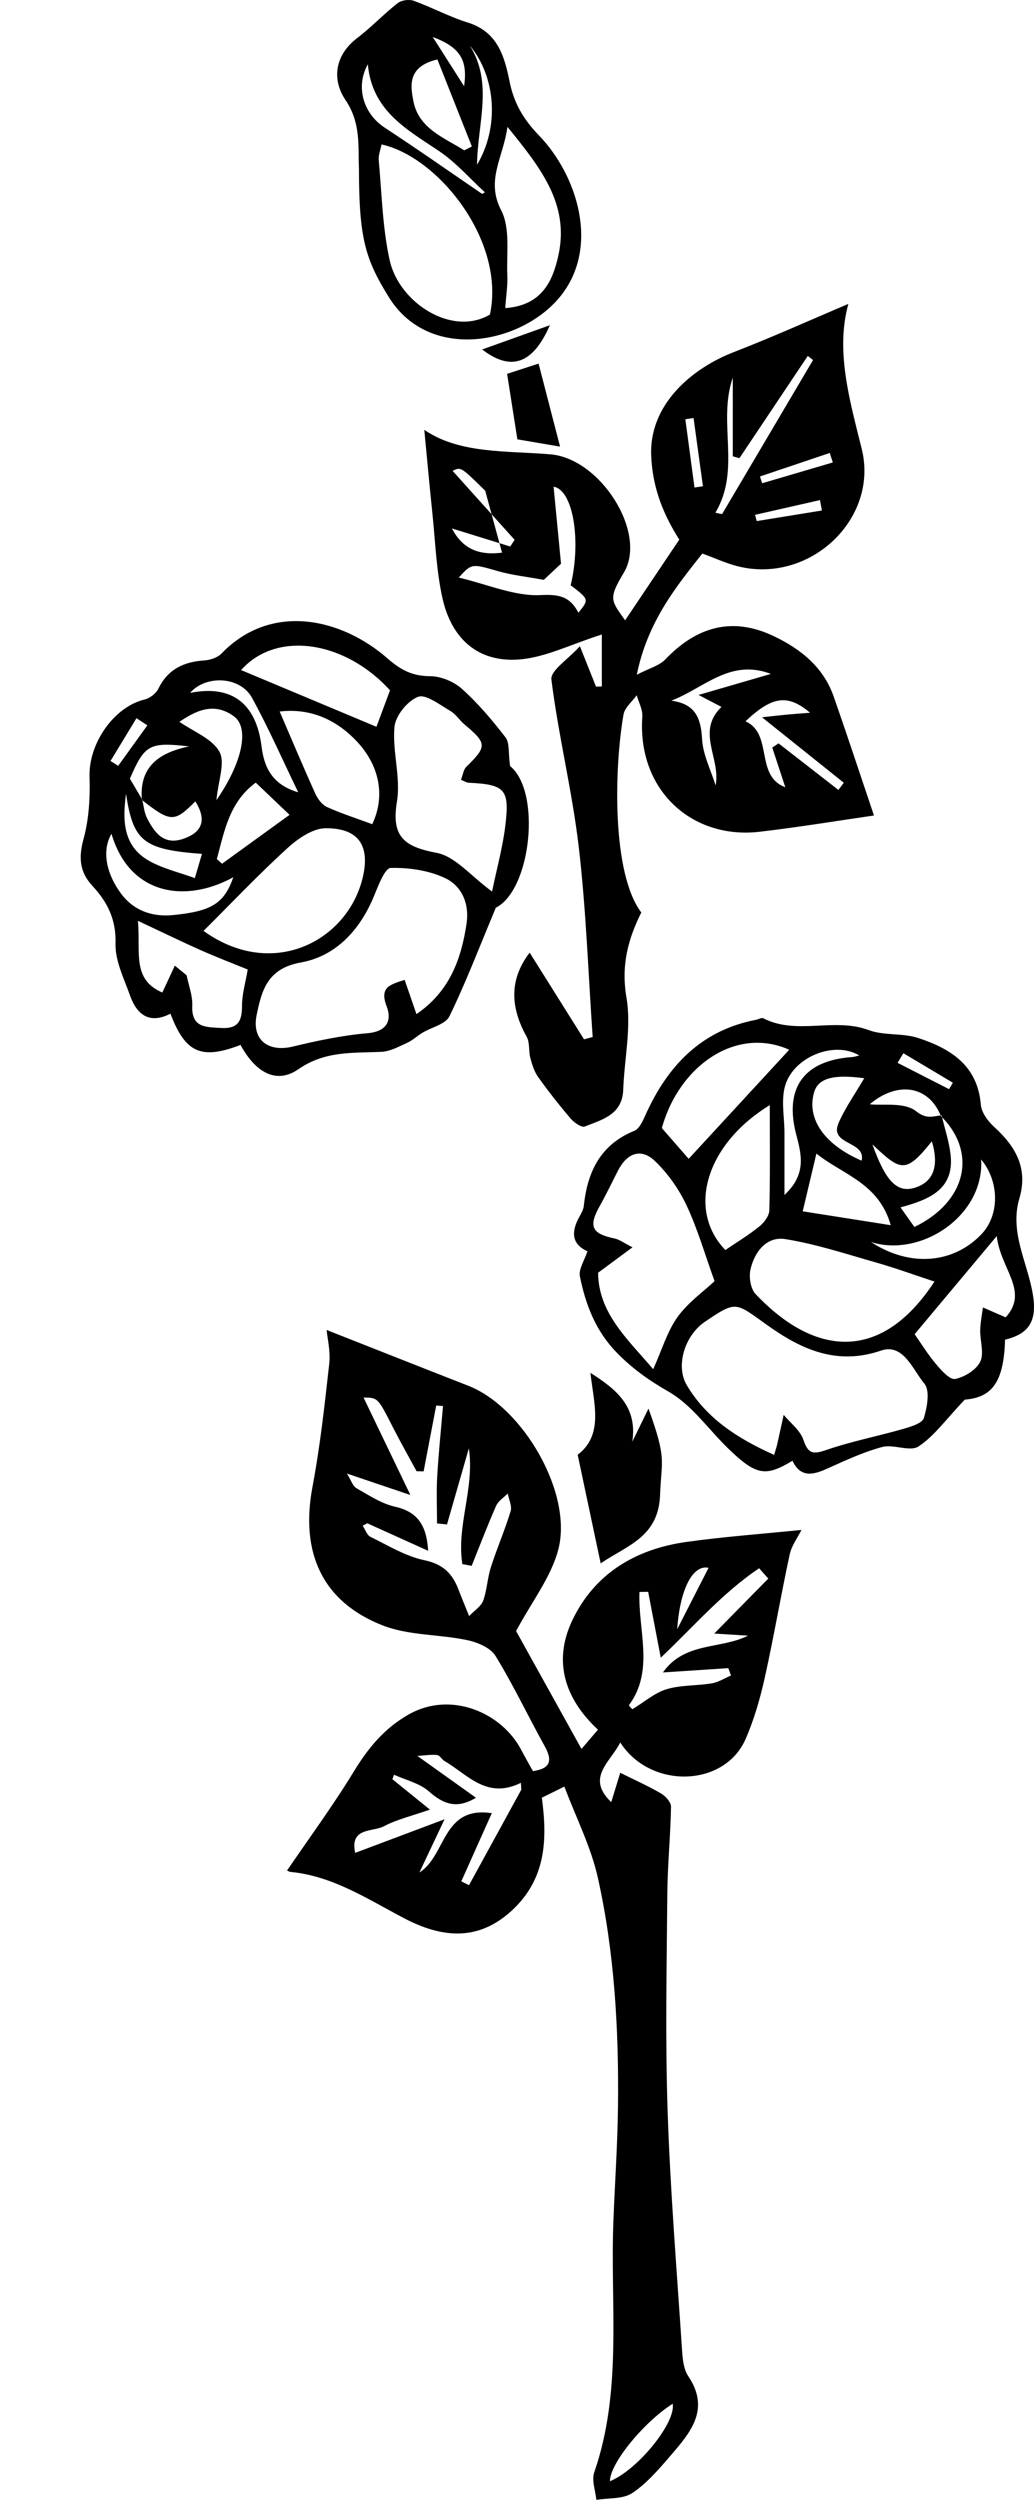 <?xml version="1.0" encoding="utf-8"?>
<!-- Generator: Adobe Illustrator 16.0.0, SVG Export Plug-In . SVG Version: 6.00 Build 0)  -->
<!DOCTYPE svg PUBLIC "-//W3C//DTD SVG 1.1//EN" "http://www.w3.org/Graphics/SVG/1.1/DTD/svg11.dtd">
<svg version="1.1" xmlns="http://www.w3.org/2000/svg" xmlns:xlink="http://www.w3.org/1999/xlink" x="0px" y="0px"
	 width="102.362px" height="247.294px" viewBox="0 0 102.362 247.294" enable-background="new 0 0 102.362 247.294"
	 xml:space="preserve">
<g id="black">
	<path fill-rule="evenodd" clip-rule="evenodd" d="M55.871,176.734c-0.966,0.476-1.603,0.79-2.231,1.1
		c0.568,4.189,0.409,8.115-3.061,11.245c-3.388,3.056-6.994,2.547-10.549,0.691c-3.622-1.89-7.039-4.179-11.253-4.594
		c-0.268-0.026-0.514-0.28-0.333-0.176c2.203-3.234,4.526-6.388,6.558-9.718c1.432-2.35,3.045-4.326,5.488-5.701
		c4.143-2.33,9.19-0.186,11.131,3.561c0.362,0.699,0.76,1.381,1.137,2.061c1.681-0.234,1.981-0.994,1.178-2.441
		c-1.655-2.976-3.109-6.07-4.89-8.966c-0.495-0.806-1.792-1.341-2.814-1.555c-2.769-0.579-5.774-0.443-8.35-1.45
		c-5.988-2.344-8.169-7.219-6.951-13.688c0.759-4.032,1.209-8.129,1.663-12.212c0.136-1.223-0.185-2.497-0.259-3.326
		c4.514,1.777,9.268,3.661,14.031,5.521c5.417,2.115,10.383,10.664,8.894,16.232c-0.73,2.733-2.631,5.154-4.169,8.029
		c1.962,3.533,4.227,7.613,6.475,11.662c0.482-0.564,0.997-1.168,1.63-1.906c-3.246-3.015-4.5-6.725-2.529-10.84
		c2.214-4.623,6.269-7.023,11.256-7.727c3.746-0.527,7.529-0.796,11.42-1.192c-0.361,0.729-0.973,1.532-1.166,2.425
		c-0.881,4.07-1.574,8.18-2.48,12.243c-0.457,2.047-1.049,4.102-1.887,6.019c-2.09,4.779-9.416,4.991-12.408,0.336
		c-0.955,1.936-3.447,3.478-0.891,5.903c0.301-0.979,0.605-1.975,0.89-2.902c1.422,0.706,2.771,1.306,4.038,2.044
		c0.449,0.262,0.997,0.871,0.989,1.312c-0.05,2.869-0.342,5.735-0.366,8.604c-0.061,7.182-0.209,14.37,0.031,21.544
		c0.265,7.899,0.912,15.788,1.432,23.679c0.057,0.853,0.16,1.834,0.611,2.507c2.213,3.288,0.203,5.583-1.752,7.856
		c-1.153,1.341-2.345,2.742-3.793,3.705c-0.926,0.615-2.354,0.476-3.555,0.675c-0.086-0.911-0.482-1.929-0.211-2.716
		c2.805-8.092,1.584-16.471,1.894-24.738c0.144-3.843,0.419-7.684,0.46-11.526c0.083-7.589-0.347-15.165-1.997-22.581
		C58.502,182.693,57.036,179.83,55.871,176.734z M36.356,150.686c-0.15,0.08-0.301,0.158-0.452,0.238
		c0.251,0.377,0.417,0.932,0.77,1.104c1.751,0.857,3.485,1.927,5.352,2.316c1.836,0.383,2.758,1.318,3.359,2.891
		c0.306,0.8,0.637,1.59,1.059,2.635c0.55-0.582,1.191-0.977,1.391-1.531c0.38-1.055,0.415-2.229,0.758-3.301
		c0.599-1.863,1.384-3.669,1.956-5.541c0.155-0.508-0.174-1.164-0.282-1.754c-0.393,0.401-0.94,0.734-1.152,1.215
		c-0.862,1.954-1.623,3.954-2.42,5.938c-0.308-0.057-0.615-0.112-0.923-0.168c-0.601-3.811,1.233-7.529,0.643-11.455
		c-0.721,2.51-1.442,5.02-2.164,7.529c-0.329-0.033-0.658-0.064-0.987-0.098c0-1.539-0.071-3.084,0.017-4.618
		c0.134-2.337,0.378-4.667,0.576-7c-0.225-0.015-0.45-0.029-0.675-0.044c-0.415,2.17-0.83,4.339-1.244,6.509
		c-0.233-0.004-0.465-0.008-0.697-0.012c-0.783-1.446-1.595-2.878-2.343-4.342c-1.497-2.935-1.483-2.942-2.907-2.946
		c1.429,2.971,2.907,6.045,4.636,9.64c-2.325-0.786-4.065-1.374-6.285-2.124c0.419,0.666,0.581,1.242,0.951,1.453
		c1.234,0.702,2.484,1.533,3.835,1.834c2.147,0.479,3.115,1.783,3.255,4.354C40.373,152.5,38.365,151.593,36.356,150.686z
		 M51.607,177.039c-0.014-0.226-0.026-0.451-0.04-0.678c-3.388,1.674-5.263-0.818-7.556-2.15c-0.273-0.158-0.471-0.571-0.732-0.6
		c-0.591-0.062-1.201,0.042-1.962,0.088c2.112,1.506,3.938,2.809,5.801,4.138c-1.915,1.158-3.239,0.62-4.659-0.628
		c-0.921-0.811-2.286-1.117-3.451-1.65c-0.054,0.148-0.108,0.297-0.162,0.445c1.144,0.926,2.288,1.852,3.714,3.008
		c-1.777,0.622-3.258,0.965-4.56,1.65c-1.106,0.582-3.389,0.08-2.839,2.629c2.835-1.064,5.626-2.113,8.849-3.324
		c-0.979,2.069-1.735,3.668-2.491,5.266c2.687-1.695,2.233-6.607,7.168-5.869c-1.024,2.289-2.022,4.517-3.019,6.744
		c0.253,0.128,0.506,0.255,0.76,0.383C48.155,183.34,49.88,180.189,51.607,177.039z M62.605,169.081
		c1.196-0.726,2.21-1.627,3.39-1.981c1.417-0.427,2.984-0.33,4.467-0.578c0.66-0.11,1.271-0.509,1.906-0.776
		c-0.089-0.243-0.178-0.485-0.268-0.729c-2.087,0.138-4.174,0.275-6.473,0.426c2.168-3.064,5.732-2.27,8.419-3.639
		c-1.206-0.075-2.413-0.15-3.339-0.209c1.82-1.85,3.586-3.644,5.35-5.437c-0.301-0.34-0.604-0.68-0.904-1.02
		c-3.641,2.438-6.538,5.821-9.74,8.846c-0.443-2.313-0.845-4.415-1.247-6.517c-0.286,0.004-0.573,0.009-0.859,0.014
		c-0.167,3.749,1.507,7.75-1.038,11.19C62.225,168.729,62.645,169.127,62.605,169.081z M60.381,245.451
		c2.822-1.16,6.57-5.872,6.209-7.662C63.802,239.544,60.368,243.671,60.381,245.451z M70.145,155.094
		c-1.51-0.342-2.827,2-3.104,6.071C68.056,159.18,69.071,157.193,70.145,155.094z"/>
	<path fill-rule="evenodd" clip-rule="evenodd" d="M86.519,80.671c-3.454,0.497-7.368,1.146-11.305,1.608
		c-6.711,0.788-12.14-4.109-11.627-11.398c0.048-0.686-0.358-1.403-0.555-2.106c-0.45,0.633-1.185,1.216-1.306,1.906
		c-0.922,5.271-1.178,15.708,1.762,19.586c-1.339,2.672-2.009,5.27-1.469,8.427c0.499,2.928-0.213,6.056-0.321,9.098
		c-0.089,2.483-2.083,2.96-3.81,3.646c-0.32,0.127-1.059-0.392-1.398-0.789c-1.131-1.322-2.208-2.694-3.218-4.109
		c-0.386-0.542-0.598-1.235-0.772-1.89c-0.182-0.68-0.035-1.502-0.357-2.082c-1.572-2.822-1.807-5.59,0.292-8.331
		c1.717,2.735,3.55,5.656,5.383,8.577c0.285-0.077,0.569-0.153,0.854-0.23c-0.436-6.266-0.646-12.559-1.377-18.791
		c-0.651-5.555-2.017-11.025-2.709-16.577c-0.109-0.883,1.664-2.001,2.82-3.293c0.688,1.722,1.142,2.859,1.596,3.997
		c0.192-0.004,0.385-0.008,0.576-0.012c0-1.793,0-3.587,0-5.141c-3.061,0.964-5.606,2.287-8.233,2.474
		c-4.197,0.299-6.674-2.249-7.527-5.996c-0.628-2.757-0.717-5.639-1.014-8.469c-0.292-2.787-0.542-5.578-0.8-8.254
		c3.49,2.384,8.095,2.055,12.483,2.421c4.963,0.415,9.633,7.782,7.264,11.719c-1.543,2.563-1.268,2.729,0.133,4.701
		c1.765-2.626,3.516-5.234,5.363-7.983c-1.536-2.419-2.659-5.065-2.783-8.35c-0.187-4.984,3.949-8.562,8.199-10.208
		c3.863-1.496,7.644-3.203,11.321-4.758c-1.279,4.634,0.111,9.462,1.322,14.333c1.728,6.95-5.173,13.433-12.312,11.611
		c-1.105-0.282-2.156-0.771-3.466-1.25c-2.655,3.347-5.419,6.766-6.489,11.988c1.24-0.645,2.227-0.891,2.821-1.512
		c3.079-3.224,6.604-4.267,10.719-2.314c2.666,1.265,4.933,3.064,5.953,5.985C83.973,73.023,85.336,77.17,86.519,80.671z
		 M53.833,57.361c-1.721-0.315-3.14-0.463-4.492-0.849c-2.633-0.751-2.618-0.807-3.927,0.622c2.886,0.681,5.543,1.869,8.132,1.733
		c1.885-0.099,2.904,0.189,3.716,1.745c1.062-1.318,1.062-1.318-0.767-2.715c1.084-4.546,0.197-9.465-1.692-9.748
		c0.243,2.527,0.489,5.072,0.735,7.616 M48.034,48.543c-2.412-2.355-2.392-2.375-3.227-1.963c2.042,2.27,4.091,4.546,6.139,6.823
		c-0.145,0.22-0.291,0.44-0.436,0.66c-1.86-0.577-3.721-1.153-5.764-1.786c1.158,2.269,2.999,2.641,4.953,2.393 M51.566,46.809
		c-0.256,0.092-0.511,0.184-0.767,0.276 M80.487,35.617c-0.172-0.136-0.346-0.272-0.518-0.409c-2.258,3.374-4.514,6.747-6.771,10.12
		c-0.218-0.063-0.437-0.127-0.655-0.19c0-2.592,0-5.184,0-7.776c-1.529,4.442,0.844,9.058-1.723,13.359
		c0.221,0.046,0.441,0.093,0.662,0.139C74.485,45.779,77.486,40.698,80.487,35.617z M75.434,70.954
		c1.197-0.128,1.869-0.207,2.542-0.27c0.669-0.062,1.34-0.107,2.22-0.176c-2.228-1.881-3.76-1.637-6.398,0.846
		c2.768,1.237,0.907,5.393,3.945,6.524c-0.449-1.36-0.871-2.643-1.293-3.924c0.207-0.141,0.414-0.281,0.621-0.421
		c1.977,1.537,3.951,3.073,5.928,4.61c0.178-0.236,0.355-0.473,0.534-0.709 M76.313,66.666c-4.025-1.544-6.602,1.398-9.855,2.647
		c2.394,0.317,2.932,1.733,3.047,3.82c0.086,1.541,0.867,3.043,1.338,4.563c0.531-2.677-1.965-5.3,0.577-7.766
		c-0.563-0.294-1.153-0.603-2.268-1.185C71.864,67.958,74.079,67.314,76.313,66.666z M82.447,45.747
		c-0.102-0.313-0.203-0.625-0.305-0.938c-2.304,0.775-4.606,1.55-6.909,2.325c0.072,0.224,0.146,0.447,0.219,0.67
		C77.784,47.118,80.116,46.433,82.447,45.747z M68.752,48.229c0.278-0.042,0.557-0.085,0.836-0.127
		c-0.31-2.25-0.619-4.501-0.929-6.751c-0.271,0.041-0.542,0.082-0.812,0.122C68.149,43.725,68.451,45.977,68.752,48.229z
		 M74.747,50.929c0.055,0.206,0.109,0.412,0.164,0.618c2.151-0.349,4.303-0.698,6.453-1.046c-0.062-0.343-0.125-0.687-0.188-1.03
		C79.034,49.956,76.889,50.442,74.747,50.929z"/>
	<path fill-rule="evenodd" clip-rule="evenodd" d="M99.497,132.524c-0.118,4.29-1.354,5.724-3.988,5.931
		c-1.875,1.967-3.024,3.614-4.585,4.634c-0.843,0.551-2.461-0.249-3.597,0.054c-1.886,0.504-3.688,1.354-5.48,2.156
		c-1.389,0.623-2.59,0.886-3.398-0.797c-2.64,1.598-3.578,1.459-6.27-1.123c-2.002-1.92-3.669-4.384-5.994-5.714
		c-1.934-1.106-3.578-2.271-5.118-3.849c-2.101-2.15-3.093-4.748-3.659-7.548c-0.145-0.715,0.453-1.581,0.747-2.49
		c-1.597-0.71-1.612-1.954-0.797-3.416c0.19-0.341,0.4-0.714,0.44-1.089c0.355-3.364,1.643-6.046,5.005-7.414
		c0.488-0.199,0.823-0.954,1.077-1.52c2.188-4.875,5.506-8.413,10.982-9.462c0.232-0.044,0.523-0.233,0.682-0.152
		c3.327,1.71,7.033-0.103,10.449,1.173c1.519,0.567,3.349,0.274,4.902,0.783c3.191,1.046,5.88,2.695,6.204,6.599
		c0.063,0.769,0.698,1.63,1.31,2.187c2.133,1.942,3.389,4.092,2.503,7.096c-0.978,3.313,0.787,6.289,1.324,9.409
		C102.678,130.536,101.995,131.929,99.497,132.524z M93.144,110.404c-1.25-3.114-4.403-3.418-7.041-1.165
		c1.276,0.141,3.433-0.228,4.577,0.68c1.065,0.845,1.669,0.487,2.535,0.414c0.302,1.275,0.725,2.536,0.883,3.829
		c0.432,3.534-2.187,4.524-4.952,5.275c0.57,0.804,0.973,1.372,1.377,1.939C95.638,118.916,96.807,114.023,93.144,110.404z
		 M76.637,143.924c0.18-0.619,0.254-0.83,0.302-1.047c0.218-0.971,0.428-1.943,0.642-2.916c0.672,0.812,1.632,1.528,1.949,2.463
		c0.468,1.372,0.924,1.476,2.251,1.018c2.503-0.863,5.126-1.37,7.678-2.102c0.736-0.211,1.841-0.549,1.999-1.066
		c0.328-1.074,0.622-2.713,0.057-3.389c-1.146-1.371-2.081-4.037-4.293-3.281c-4.447,1.52-7.984-0.174-11.299-2.539
		c-3.137-2.238-2.996-2.436-6.133-0.316c-2.023,1.367-2.931,4.387-1.797,6.285C69.963,140.337,73.012,142.295,76.637,143.924z
		 M70.739,126.736c-0.971-2.685-1.685-5.186-2.779-7.507c-0.756-1.607-1.852-3.164-3.136-4.386c-1.396-1.329-2.776-0.737-3.64,0.948
		c-0.608,1.185-1.182,2.389-1.832,3.549c-1.111,1.984-0.768,2.71,1.488,3.173c0.479,0.098,0.91,0.438,1.775,0.875
		c-1.302,0.96-2.276,1.68-3.408,2.515c0.049,3.992,2.846,6.488,5.457,9.542c0.885-1.964,1.392-3.745,2.408-5.161
		C68.103,128.848,69.637,127.771,70.739,126.736z M92.507,126.777c-1.983-0.653-3.822-1.326-5.699-1.862
		c-3.002-0.855-5.993-1.845-9.06-2.339c-1.85-0.298-3.051,1.247-3.451,2.992c-0.174,0.75,0.002,1.91,0.496,2.434
		C80.529,134.08,87.164,134.943,92.507,126.777z M68.176,114.634c3.018-3.271,6.467-7.01,9.953-10.79
		c-5.277-2.354-10.904,1.593-12.608,7.749C66.801,113.058,67.721,114.113,68.176,114.634z M90.545,131.982
		c0.637,0.904,1.299,1.99,2.11,2.95c0.53,0.626,1.38,1.585,1.901,1.479c0.934-0.188,2.086-0.893,2.481-1.705
		c0.408-0.84-0.021-2.066,0.001-3.122c0.016-0.751,0.172-1.499,0.267-2.248c0.703,0.306,1.405,0.612,2.25,0.979
		c2.365-2.579-0.527-4.801-0.88-8.04C95.665,125.871,93.088,128.947,90.545,131.982z M76.206,109.324
		c-6.307,3.843-8.248,10.338-4.399,14.333c1.118-0.761,2.298-1.472,3.358-2.328c0.47-0.379,0.98-1.045,0.995-1.593
		C76.25,116.372,76.206,113.004,76.206,109.324z M79.465,119.827c3.076,0.484,5.782,0.911,8.716,1.373
		c-1.19-4.191-4.747-4.984-7.359-7.085C80.315,116.248,79.895,118.02,79.465,119.827z M86.222,122.864
		c3.917,2.55,8.189,2.103,10.926-0.759c1.816-1.9,1.809-5.2-0.018-7.41C97.459,120.299,91.128,124.431,86.222,122.864z
		 M85.062,104.41c-2.426-1.485-6.546,0.119-7.354,3.053c-0.391,1.421-0.052,3.042-0.049,4.573c0.003,1.93,0,3.859,0,6.174
		c2.199-2.054,1.688-3.981,1.165-5.973c-1.216-4.639,0.774-7.342,5.556-7.672C84.595,104.55,84.806,104.47,85.062,104.41z
		 M85.557,106.661c-3.017-0.405-4.559-0.025-4.968,1.402c-0.753,2.626,1.035,5.172,4.71,6.755c0.449-1.981-3.264-1.517-2.279-3.743
		C83.702,109.531,84.701,108.127,85.557,106.661z M86.364,113.207c1.344,3.748,2.499,4.838,4.251,4.271
		c1.809-0.585,2.368-2.154,1.633-4.575C89.639,116.167,89.161,115.838,86.364,113.207z M89.432,104.188
		c-0.191,0.317-0.384,0.635-0.576,0.952c1.699,0.868,3.399,1.735,5.099,2.603c0.125-0.212,0.25-0.425,0.375-0.637
		C92.698,106.132,91.065,105.16,89.432,104.188z"/>
	<path fill-rule="evenodd" clip-rule="evenodd" d="M23.81,103.366c-3.871,1.49-5.458,0.805-6.938-3.092
		c-2.035,1.053-3.309,0.148-3.991-1.774c-0.6-1.691-1.493-3.451-1.443-5.157c0.07-2.396-0.803-4.11-2.306-5.731
		c-1.251-1.35-1.367-2.787-0.864-4.615c0.541-1.965,0.66-4.109,0.596-6.164c-0.102-3.272,2.406-6.917,5.466-7.641
		c0.515-0.122,1.118-0.593,1.349-1.065c0.952-1.948,2.54-2.668,4.588-2.8c0.576-0.038,1.282-0.286,1.67-0.687
		c4.945-5.112,11.91-3.462,16.438,0.504c1.302,1.141,2.464,1.744,4.208,1.746c1.067,0.001,2.352,0.538,3.156,1.261
		c1.593,1.432,3,3.097,4.311,4.8c0.409,0.532,0.26,1.494,0.446,2.83c3.117,2.536,2.082,12.256-1.41,14.011
		c-1.675,4.001-2.986,7.444-4.594,10.743c-0.383,0.788-1.765,1.08-2.671,1.626c-0.514,0.309-0.961,0.746-1.5,0.991
		c-0.825,0.375-1.692,0.858-2.559,0.898c-2.839,0.131-5.586-0.113-8.223,1.721C27.377,107.271,25.312,106.126,23.81,103.366z
		 M14.045,79.133c-0.252-3.036,1.378-4.625,4.68-5.295c-3.952-0.457-4.405-0.174-5.866,3.19c0.422,0.716,0.821,1.392,1.219,2.067
		c0.15,0.609,0.191,1.274,0.47,1.818c0.749,1.458,1.666,2.752,3.652,2.046c2.03-0.721,2.162-2.048,1.137-3.689
		C17.269,81.368,16.887,81.361,14.045,79.133z M41.227,100.32c3.275-2.237,4.431-5.422,4.96-8.953
		c0.295-1.961-0.466-3.709-2.089-4.486c-1.623-0.777-3.608-1.067-5.421-1.021c-0.579,0.015-1.225,1.741-1.646,2.764
		c-1.384,3.371-3.773,5.964-7.253,6.589c-3.292,0.591-3.86,2.722-4.368,5.173c-0.51,2.462,1.117,3.736,3.577,3.144
		c2.429-0.584,4.901-1.11,7.383-1.32c1.972-0.167,2.434-1.287,1.903-2.674c-0.708-1.852,0.292-2.134,1.786-2.602
		C40.445,98.051,40.796,99.072,41.227,100.32z M48.711,88.192c0.462-2.233,1.052-4.352,1.313-6.511
		c0.44-3.627-0.028-4.074-3.63-4.25c-0.21-0.01-0.413-0.152-0.759-0.287c0.185-0.472,0.238-1,0.529-1.287
		c2.063-2.026,2.059-2.31-0.194-4.205c-0.491-0.414-0.854-1.019-1.395-1.328c-1.039-0.595-2.408-1.688-3.192-1.391
		c-1.041,0.395-2.23,1.868-2.331,2.972c-0.223,2.438,0.639,5.009,0.244,7.391c-0.579,3.49,0.732,4.466,3.933,5.072
		C45.064,84.715,46.597,86.647,48.711,88.192z M20.149,92.088c6.748,4.846,14.049,1.088,15.682-4.979
		c0.89-3.306-0.201-5.206-3.607-5.176c-1.284,0.011-2.758,1.043-3.797,1.991C25.602,86.503,22.962,89.286,20.149,92.088z
		 M23.87,66.288c4.579,1.917,9.096,3.808,13.396,5.607c0.363-0.976,0.842-2.259,1.343-3.603
		C34.175,63.395,27.374,62.327,23.87,66.288z M36.851,81.531c1.378-2.921,0.601-5.896-1.476-8.136
		c-1.857-2.004-4.444-3.399-7.688-3.008c1.273,2.953,2.365,5.555,3.529,8.124c0.234,0.515,0.658,1.095,1.144,1.317
		C33.741,80.458,35.199,80.919,36.851,81.531z M17.308,95.524c0.389,0.318,0.779,0.636,1.168,0.954c0.2,1,0.599,2.008,0.558,2.998
		c-0.093,2.212,1.338,2.12,2.837,2.213c1.624,0.102,2.091-0.615,2.086-2.147c-0.003-1.207,0.364-2.414,0.568-3.635
		c-1.473-0.601-3.063-1.206-4.616-1.896c-1.944-0.864-3.857-1.797-6.255-2.921c0.279,3.129-0.627,5.782,2.416,7.093
		C16.529,97.196,16.918,96.36,17.308,95.524z M11.036,82.48c-0.884,1.514-0.659,3.671,0.87,5.813
		c1.243,1.743,3.094,2.442,5.229,2.229c3.851-0.385,5.05-1.158,5.964-3.746C18.41,89.361,12.838,88.593,11.036,82.48z M25.318,77.42
		c-2.617,1.92-3.109,4.803-3.85,7.567c0.172,0.151,0.344,0.302,0.517,0.453c2.218-1.605,4.437-3.21,6.68-4.834
		C27.529,79.525,26.472,78.519,25.318,77.42z M17.762,71.402c1.4,0.98,3.241,1.661,3.96,2.961c0.598,1.081-0.123,2.891-0.296,4.789
		c2.56-3.694,3.292-7.128,1.745-8.279C21.084,69.322,19.195,70.453,17.762,71.402z M18.817,68.542
		c4.135-0.826,6.546,1.051,7.071,5.274c0.242,1.946,0.946,3.776,3.638,4.563c-1.625-3.351-2.97-6.43-4.586-9.359
		C23.769,66.897,20.373,66.746,18.817,68.542z M12.474,78.515c-0.342,2.602-0.337,5.186,2.323,6.663
		c1.374,0.763,2.967,1.13,4.492,1.687c0.316-1.078,0.506-1.727,0.704-2.397C14.178,84.038,13.188,83.229,12.474,78.515z
		 M10.94,75.279c0.253,0.16,0.506,0.319,0.759,0.479c0.963-1.335,1.926-2.669,2.889-4.004c-0.359-0.236-0.719-0.472-1.079-0.708
		C12.653,72.457,11.796,73.868,10.94,75.279z"/>
	<path fill-rule="evenodd" clip-rule="evenodd" d="M35.536,16.676c-0.105-2.14,0.229-4.472-1.337-6.788
		c-1.333-1.972-1.108-4.396,1.169-6.131c1.399-1.066,2.619-2.365,4.005-3.451c0.372-0.292,1.128-0.392,1.582-0.228
		c1.809,0.653,3.524,1.584,5.354,2.152c2.922,0.907,3.629,3.302,4.131,5.803c0.428,2.133,1.328,3.72,2.921,5.37
		c3.762,3.894,6.105,11.061,2.052,15.987c-3.822,4.644-12.929,6.464-16.933-0.015C36.178,25.649,35.536,23.613,35.536,16.676z
		 M37.772,14.288c-0.102,0.526-0.325,1.052-0.279,1.552c0.305,3.312,0.37,6.684,1.084,9.909c0.925,4.179,6.15,7.591,9.923,5.369
		C50.064,23.841,43.386,15.516,37.772,14.288z M50.016,30.479c3.651-0.26,4.716-2.7,5.271-5.257
		c1.091-5.037-1.772-8.638-5.05-12.672c-0.43,3.094-2.171,5.266-0.622,8.254c0.919,1.772,0.511,4.256,0.608,6.424
		C50.269,28.241,50.101,29.265,50.016,30.479z M43.3,5.882c-2.98,0.7-2.67,2.609-2.376,4.122c0.527,2.72,3.021,3.599,5.036,4.87
		c0.251-0.128,0.502-0.257,0.753-0.385 M47.729,19.181c0.092-0.052,0.183-0.104,0.275-0.155c-1.486-1.362-2.836-2.925-4.488-4.044
		c-3.189-2.162-6.676-3.96-7.103-8.625c-1.267,2.29-0.397,4.916,1.666,6.268C41.332,14.754,44.516,16.989,47.729,19.181z
		 M46.496,4.49c2.357,3.713,0.779,7.693,0.728,11.809C49.425,12.633,49.135,7.643,46.496,4.49z M45.944,8.532
		c0.375-2.621-0.409-3.86-3.105-4.875C43.894,5.312,44.905,6.901,45.944,8.532z"/>
	<path fill-rule="evenodd" clip-rule="evenodd" d="M58.451,135.805c2.452,1.57,4.683,3.256,4.144,6.811
		c0.526-1.078,1.053-2.155,1.602-3.277c1.846,5.086,1.273,5.065,1.148,8.545c-0.15,4.194-3.307,5.004-5.881,6.768
		c-0.731-3.451-1.465-6.915-2.277-10.742C59.79,141.939,58.779,138.817,58.451,135.805z"/>
	<path fill-rule="evenodd" clip-rule="evenodd" d="M50.201,36.981c1.007-0.327,1.977-0.642,3.117-1.012
		c0.677,2.615,1.353,5.225,2.126,8.212c-1.596-0.272-2.949-0.502-4.226-0.72C50.869,41.239,50.551,39.216,50.201,36.981z"/>
	<path fill-rule="evenodd" clip-rule="evenodd" d="M54.438,32.171c-1.689,3.845-3.844,4.594-6.708,2.399
		C49.931,33.783,52.076,33.016,54.438,32.171z"/>
</g>
<g id="white" display="none">
	<path display="inline" fill-rule="evenodd" clip-rule="evenodd" fill="#FFFFFF" d="M55.871,176.734
		c-0.966,0.476-1.603,0.79-2.231,1.1c0.568,4.189,0.409,8.115-3.061,11.245c-3.389,3.056-6.994,2.547-10.55,0.691
		c-3.622-1.89-7.039-4.179-11.253-4.594c-0.268-0.026-0.514-0.28-0.333-0.176c2.203-3.234,4.526-6.388,6.558-9.718
		c1.432-2.35,3.045-4.326,5.488-5.701c4.143-2.33,9.19-0.186,11.13,3.561c0.362,0.699,0.761,1.381,1.138,2.061
		c1.681-0.234,1.981-0.994,1.178-2.441c-1.655-2.976-3.109-6.07-4.89-8.966c-0.496-0.806-1.793-1.341-2.814-1.555
		c-2.77-0.579-5.774-0.443-8.35-1.45c-5.988-2.344-8.169-7.219-6.951-13.688c0.759-4.032,1.209-8.129,1.663-12.212
		c0.136-1.223-0.185-2.497-0.259-3.326c4.514,1.777,9.268,3.661,14.031,5.521c5.417,2.115,10.383,10.664,8.894,16.232
		c-0.73,2.733-2.631,5.154-4.17,8.029c1.963,3.533,4.228,7.613,6.476,11.662c0.482-0.564,0.997-1.168,1.63-1.906
		c-3.246-3.015-4.5-6.725-2.529-10.84c2.214-4.623,6.269-7.023,11.256-7.727c3.746-0.527,7.529-0.796,11.42-1.192
		c-0.361,0.729-0.973,1.532-1.166,2.425c-0.881,4.07-1.574,8.18-2.48,12.243c-0.457,2.047-1.049,4.102-1.887,6.019
		c-2.09,4.779-9.416,4.991-12.408,0.336c-0.955,1.936-3.447,3.478-0.891,5.903c0.301-0.979,0.605-1.975,0.89-2.902
		c1.422,0.706,2.771,1.306,4.038,2.044c0.449,0.262,0.997,0.871,0.989,1.312c-0.05,2.869-0.342,5.735-0.366,8.604
		c-0.061,7.182-0.209,14.37,0.031,21.544c0.265,7.899,0.912,15.788,1.432,23.679c0.057,0.853,0.16,1.834,0.611,2.507
		c2.213,3.288,0.203,5.583-1.752,7.856c-1.153,1.341-2.345,2.742-3.793,3.705c-0.926,0.615-2.354,0.476-3.555,0.675
		c-0.086-0.911-0.482-1.929-0.211-2.716c2.805-8.092,1.584-16.471,1.894-24.738c0.144-3.843,0.419-7.684,0.46-11.526
		c0.083-7.589-0.347-15.165-1.997-22.581C58.502,182.693,57.036,179.83,55.871,176.734z M36.356,150.686
		c-0.15,0.08-0.301,0.158-0.452,0.238c0.251,0.377,0.417,0.932,0.77,1.104c1.751,0.857,3.485,1.927,5.352,2.316
		c1.836,0.383,2.758,1.318,3.359,2.891c0.306,0.8,0.637,1.59,1.059,2.635c0.551-0.582,1.191-0.977,1.391-1.531
		c0.381-1.055,0.415-2.229,0.759-3.301c0.599-1.863,1.384-3.669,1.956-5.541c0.154-0.508-0.175-1.164-0.282-1.754
		c-0.393,0.401-0.94,0.734-1.152,1.215c-0.862,1.954-1.622,3.954-2.421,5.938c-0.307-0.057-0.615-0.112-0.923-0.168
		c-0.601-3.811,1.233-7.529,0.643-11.455c-0.721,2.51-1.442,5.02-2.163,7.529c-0.33-0.033-0.658-0.064-0.988-0.098
		c0-1.539-0.07-3.084,0.018-4.618c0.133-2.337,0.378-4.667,0.575-7c-0.225-0.015-0.45-0.029-0.675-0.044
		c-0.415,2.17-0.83,4.339-1.244,6.509c-0.233-0.004-0.465-0.008-0.697-0.012c-0.783-1.446-1.595-2.878-2.343-4.342
		c-1.497-2.935-1.483-2.942-2.907-2.946c1.429,2.971,2.907,6.045,4.636,9.64c-2.325-0.786-4.065-1.374-6.285-2.124
		c0.419,0.666,0.581,1.242,0.951,1.453c1.234,0.702,2.484,1.533,3.835,1.834c2.147,0.479,3.115,1.783,3.255,4.354
		C40.373,152.5,38.365,151.593,36.356,150.686z M51.607,177.039c-0.014-0.226-0.026-0.451-0.04-0.678
		c-3.388,1.674-5.263-0.818-7.556-2.15c-0.272-0.158-0.471-0.571-0.732-0.6c-0.591-0.062-1.201,0.042-1.962,0.088
		c2.112,1.506,3.938,2.809,5.801,4.138c-1.914,1.158-3.238,0.62-4.659-0.628c-0.921-0.811-2.286-1.117-3.451-1.65
		c-0.054,0.148-0.108,0.297-0.162,0.445c1.144,0.926,2.288,1.852,3.714,3.008c-1.777,0.622-3.258,0.965-4.56,1.65
		c-1.106,0.582-3.389,0.08-2.839,2.629c2.835-1.064,5.626-2.113,8.849-3.324c-0.978,2.069-1.734,3.668-2.49,5.266
		c2.687-1.695,2.233-6.607,7.168-5.869c-1.023,2.289-2.021,4.517-3.02,6.744c0.254,0.128,0.507,0.255,0.76,0.383
		C48.155,183.34,49.88,180.189,51.607,177.039z M62.605,169.081c1.196-0.726,2.21-1.627,3.39-1.981
		c1.417-0.427,2.984-0.33,4.467-0.578c0.66-0.11,1.271-0.509,1.906-0.776c-0.089-0.243-0.178-0.485-0.268-0.729
		c-2.087,0.138-4.174,0.275-6.473,0.426c2.168-3.064,5.732-2.27,8.419-3.639c-1.206-0.075-2.413-0.15-3.339-0.209
		c1.82-1.85,3.586-3.644,5.35-5.437c-0.301-0.34-0.604-0.68-0.904-1.02c-3.641,2.438-6.538,5.821-9.74,8.846
		c-0.443-2.313-0.845-4.415-1.247-6.517c-0.286,0.004-0.573,0.009-0.859,0.014c-0.167,3.749,1.507,7.75-1.038,11.19
		C62.225,168.729,62.645,169.127,62.605,169.081z M60.381,245.451c2.822-1.16,6.57-5.872,6.209-7.662
		C63.802,239.544,60.368,243.671,60.381,245.451z M70.145,155.094c-1.51-0.342-2.827,2-3.104,6.071
		C68.056,159.18,69.071,157.193,70.145,155.094z"/>
	<path display="inline" fill-rule="evenodd" clip-rule="evenodd" fill="#FFFFFF" d="M86.519,80.671
		c-3.454,0.497-7.368,1.146-11.305,1.608c-6.711,0.788-12.14-4.109-11.627-11.398c0.048-0.686-0.358-1.403-0.555-2.106
		c-0.45,0.633-1.185,1.216-1.306,1.906c-0.922,5.271-1.178,15.708,1.762,19.586c-1.339,2.672-2.009,5.27-1.469,8.427
		c0.499,2.928-0.213,6.056-0.321,9.098c-0.089,2.483-2.083,2.96-3.81,3.646c-0.32,0.127-1.059-0.392-1.398-0.789
		c-1.131-1.322-2.208-2.694-3.218-4.109c-0.386-0.542-0.598-1.235-0.772-1.89c-0.182-0.68-0.035-1.502-0.357-2.082
		c-1.572-2.822-1.807-5.59,0.292-8.331c1.717,2.735,3.55,5.656,5.383,8.577c0.285-0.077,0.569-0.153,0.854-0.23
		c-0.436-6.266-0.646-12.559-1.377-18.791c-0.651-5.555-2.017-11.025-2.709-16.577c-0.109-0.883,1.664-2.001,2.82-3.293
		c0.688,1.722,1.142,2.859,1.596,3.997c0.192-0.004,0.385-0.008,0.576-0.012c0-1.793,0-3.587,0-5.141
		c-3.061,0.964-5.606,2.287-8.233,2.474c-4.197,0.299-6.674-2.249-7.527-5.996c-0.628-2.757-0.717-5.639-1.014-8.469
		c-0.292-2.787-0.542-5.578-0.8-8.254c3.491,2.384,8.094,2.055,12.483,2.421c4.963,0.415,9.633,7.782,7.264,11.719
		c-1.543,2.563-1.268,2.729,0.133,4.701c1.765-2.626,3.516-5.234,5.363-7.983c-1.536-2.419-2.659-5.065-2.783-8.35
		c-0.187-4.984,3.949-8.562,8.199-10.208c3.863-1.496,7.644-3.203,11.321-4.758c-1.279,4.634,0.111,9.462,1.322,14.333
		c1.728,6.95-5.173,13.433-12.312,11.611c-1.105-0.282-2.156-0.771-3.466-1.25c-2.655,3.347-5.419,6.766-6.489,11.988
		c1.24-0.645,2.227-0.891,2.821-1.512c3.079-3.224,6.604-4.267,10.719-2.314c2.666,1.265,4.933,3.064,5.953,5.985
		C83.973,73.023,85.336,77.17,86.519,80.671z M53.833,57.361c-1.721-0.315-3.141-0.463-4.492-0.849
		c-2.633-0.751-2.617-0.807-3.927,0.622c2.886,0.681,5.544,1.869,8.132,1.733c1.885-0.099,2.904,0.189,3.716,1.745
		c1.062-1.318,1.062-1.318-0.767-2.715c1.084-4.546,0.197-9.465-1.692-9.748c0.243,2.527,0.489,5.072,0.735,7.616 M48.034,48.543
		c-2.412-2.355-2.392-2.375-3.227-1.963c2.042,2.27,4.091,4.546,6.139,6.823c-0.145,0.22-0.29,0.44-0.436,0.66
		c-1.859-0.577-3.721-1.153-5.764-1.786c1.158,2.269,2.999,2.641,4.953,2.393 M51.567,46.809c-0.256,0.092-0.512,0.184-0.768,0.276
		 M80.487,35.617c-0.172-0.136-0.346-0.272-0.518-0.409c-2.258,3.374-4.514,6.747-6.771,10.12c-0.218-0.063-0.437-0.127-0.655-0.19
		c0-2.592,0-5.184,0-7.776c-1.529,4.442,0.844,9.058-1.723,13.359c0.221,0.046,0.441,0.093,0.662,0.139
		C74.485,45.779,77.486,40.698,80.487,35.617z M75.434,70.954c1.197-0.128,1.869-0.207,2.542-0.27
		c0.669-0.062,1.34-0.107,2.22-0.176c-2.228-1.881-3.76-1.637-6.398,0.846c2.768,1.237,0.907,5.393,3.945,6.524
		c-0.449-1.36-0.871-2.643-1.293-3.924c0.207-0.141,0.414-0.281,0.621-0.421c1.977,1.537,3.951,3.073,5.928,4.61
		c0.178-0.236,0.355-0.473,0.534-0.709 M76.313,66.666c-4.025-1.544-6.602,1.398-9.855,2.647c2.394,0.317,2.932,1.733,3.047,3.82
		c0.086,1.541,0.867,3.043,1.338,4.563c0.531-2.677-1.965-5.3,0.577-7.766c-0.563-0.294-1.153-0.603-2.268-1.185
		C71.864,67.958,74.079,67.314,76.313,66.666z M82.447,45.747c-0.102-0.313-0.203-0.625-0.305-0.938
		c-2.304,0.775-4.606,1.55-6.909,2.325c0.072,0.224,0.146,0.447,0.219,0.67C77.784,47.118,80.116,46.433,82.447,45.747z
		 M68.752,48.229c0.278-0.042,0.557-0.085,0.836-0.127c-0.31-2.25-0.619-4.501-0.929-6.751c-0.271,0.041-0.542,0.082-0.812,0.122
		C68.149,43.725,68.451,45.977,68.752,48.229z M74.747,50.929c0.055,0.206,0.109,0.412,0.164,0.618
		c2.151-0.349,4.303-0.698,6.453-1.046c-0.062-0.343-0.125-0.687-0.188-1.03C79.034,49.956,76.889,50.442,74.747,50.929z"/>
	<path display="inline" fill-rule="evenodd" clip-rule="evenodd" fill="#FFFFFF" d="M99.497,132.524
		c-0.118,4.29-1.354,5.724-3.988,5.931c-1.875,1.967-3.024,3.614-4.585,4.634c-0.843,0.551-2.461-0.249-3.597,0.054
		c-1.886,0.504-3.688,1.354-5.48,2.156c-1.389,0.623-2.59,0.886-3.398-0.797c-2.64,1.598-3.578,1.459-6.27-1.123
		c-2.002-1.92-3.669-4.384-5.994-5.714c-1.934-1.106-3.578-2.271-5.118-3.849c-2.101-2.15-3.093-4.748-3.659-7.548
		c-0.145-0.715,0.453-1.581,0.747-2.489c-1.597-0.711-1.612-1.955-0.797-3.416c0.19-0.342,0.4-0.715,0.44-1.09
		c0.355-3.363,1.643-6.046,5.005-7.414c0.488-0.199,0.823-0.954,1.077-1.52c2.188-4.875,5.506-8.413,10.982-9.462
		c0.232-0.044,0.523-0.233,0.682-0.152c3.327,1.71,7.033-0.103,10.449,1.173c1.519,0.567,3.349,0.274,4.902,0.783
		c3.191,1.046,5.88,2.695,6.204,6.599c0.063,0.769,0.698,1.63,1.31,2.187c2.133,1.942,3.389,4.092,2.503,7.096
		c-0.978,3.312,0.787,6.288,1.324,9.408C102.678,130.536,101.995,131.929,99.497,132.524z M93.144,110.404
		c-1.25-3.114-4.403-3.418-7.041-1.165c1.276,0.141,3.433-0.228,4.577,0.68c1.065,0.845,1.669,0.487,2.535,0.414
		c0.302,1.275,0.725,2.536,0.883,3.829c0.432,3.535-2.187,4.525-4.952,5.275c0.57,0.805,0.973,1.372,1.377,1.939
		C95.638,118.916,96.807,114.023,93.144,110.404z M76.637,143.924c0.18-0.619,0.254-0.83,0.302-1.047
		c0.218-0.971,0.428-1.943,0.642-2.916c0.672,0.812,1.632,1.528,1.949,2.463c0.468,1.372,0.924,1.476,2.251,1.018
		c2.503-0.863,5.126-1.37,7.678-2.102c0.736-0.211,1.841-0.549,1.999-1.066c0.328-1.074,0.622-2.713,0.057-3.389
		c-1.146-1.371-2.081-4.037-4.293-3.281c-4.447,1.52-7.984-0.174-11.299-2.539c-3.137-2.238-2.996-2.436-6.133-0.316
		c-2.023,1.367-2.931,4.387-1.797,6.285C69.963,140.337,73.012,142.295,76.637,143.924z M70.739,126.736
		c-0.971-2.686-1.685-5.186-2.779-7.508c-0.756-1.607-1.852-3.164-3.136-4.385c-1.396-1.329-2.776-0.737-3.64,0.948
		c-0.608,1.186-1.182,2.389-1.832,3.55c-1.111,1.983-0.768,2.71,1.488,3.173c0.479,0.099,0.91,0.438,1.775,0.875
		c-1.302,0.961-2.276,1.681-3.408,2.516c0.049,3.992,2.846,6.488,5.457,9.542c0.885-1.964,1.392-3.745,2.408-5.161
		C68.103,128.848,69.637,127.771,70.739,126.736z M92.507,126.777c-1.983-0.653-3.822-1.326-5.699-1.862
		c-3.002-0.855-5.993-1.845-9.06-2.339c-1.85-0.298-3.051,1.247-3.451,2.992c-0.174,0.75,0.002,1.91,0.496,2.434
		C80.529,134.08,87.164,134.943,92.507,126.777z M68.176,114.634c3.018-3.271,6.467-7.01,9.953-10.79
		c-5.277-2.354-10.904,1.593-12.608,7.749C66.801,113.058,67.721,114.113,68.176,114.634z M90.545,131.982
		c0.637,0.904,1.299,1.99,2.11,2.95c0.53,0.626,1.38,1.585,1.901,1.479c0.934-0.188,2.086-0.893,2.481-1.705
		c0.408-0.84-0.021-2.066,0.001-3.122c0.016-0.751,0.172-1.499,0.267-2.248c0.703,0.306,1.405,0.612,2.25,0.979
		c2.365-2.579-0.527-4.801-0.88-8.039C95.665,125.871,93.088,128.947,90.545,131.982z M76.206,109.324
		c-6.307,3.843-8.248,10.338-4.399,14.332c1.118-0.76,2.298-1.471,3.358-2.327c0.47-0.379,0.98-1.045,0.995-1.593
		C76.25,116.372,76.206,113.004,76.206,109.324z M79.465,119.827c3.076,0.484,5.782,0.911,8.716,1.372
		c-1.19-4.191-4.747-4.983-7.359-7.085C80.315,116.248,79.895,118.02,79.465,119.827z M86.222,122.863
		c3.917,2.551,8.189,2.104,10.926-0.758c1.816-1.9,1.809-5.2-0.018-7.411C97.459,120.299,91.128,124.431,86.222,122.863z
		 M85.062,104.41c-2.426-1.485-6.546,0.119-7.354,3.053c-0.391,1.421-0.052,3.042-0.049,4.573c0.003,1.93,0,3.859,0,6.174
		c2.199-2.054,1.688-3.981,1.165-5.973c-1.216-4.639,0.774-7.342,5.556-7.672C84.595,104.55,84.806,104.47,85.062,104.41z
		 M85.557,106.661c-3.017-0.405-4.559-0.025-4.968,1.402c-0.753,2.626,1.035,5.172,4.71,6.755c0.449-1.981-3.264-1.517-2.279-3.743
		C83.702,109.531,84.701,108.127,85.557,106.661z M86.364,113.207c1.344,3.748,2.499,4.838,4.251,4.271
		c1.809-0.585,2.368-2.154,1.633-4.575C89.639,116.167,89.161,115.838,86.364,113.207z M89.432,104.188
		c-0.191,0.317-0.384,0.635-0.576,0.952c1.699,0.868,3.399,1.735,5.099,2.603c0.125-0.212,0.25-0.425,0.375-0.637
		C92.698,106.132,91.065,105.16,89.432,104.188z"/>
	<path display="inline" fill-rule="evenodd" clip-rule="evenodd" fill="#FFFFFF" d="M23.81,103.366
		c-3.871,1.49-5.458,0.805-6.938-3.092c-2.035,1.053-3.309,0.148-3.991-1.774c-0.6-1.691-1.493-3.451-1.443-5.157
		c0.07-2.396-0.803-4.11-2.306-5.731c-1.251-1.35-1.367-2.787-0.864-4.615c0.541-1.965,0.66-4.109,0.596-6.164
		c-0.102-3.272,2.406-6.917,5.466-7.641c0.515-0.122,1.118-0.593,1.349-1.065c0.952-1.948,2.54-2.668,4.588-2.8
		c0.576-0.038,1.282-0.286,1.67-0.687c4.945-5.112,11.91-3.462,16.438,0.504c1.302,1.141,2.464,1.744,4.208,1.746
		c1.067,0.001,2.352,0.538,3.155,1.261c1.594,1.432,3.001,3.097,4.311,4.8c0.41,0.532,0.261,1.494,0.447,2.83
		c3.116,2.536,2.081,12.256-1.41,14.011c-1.676,4.001-2.986,7.444-4.594,10.743c-0.383,0.788-1.765,1.08-2.671,1.626
		c-0.514,0.309-0.961,0.746-1.5,0.991c-0.825,0.375-1.692,0.858-2.559,0.898c-2.839,0.131-5.586-0.113-8.223,1.721
		C27.377,107.271,25.312,106.126,23.81,103.366z M14.045,79.133c-0.252-3.036,1.378-4.625,4.68-5.295
		c-3.952-0.457-4.405-0.174-5.866,3.19c0.422,0.716,0.821,1.392,1.219,2.067c0.15,0.609,0.191,1.274,0.47,1.818
		c0.749,1.458,1.666,2.752,3.652,2.046c2.03-0.721,2.162-2.048,1.137-3.689C17.269,81.368,16.887,81.361,14.045,79.133z
		 M41.227,100.32c3.276-2.237,4.43-5.422,4.96-8.953c0.295-1.961-0.466-3.709-2.089-4.486c-1.623-0.777-3.608-1.067-5.421-1.021
		c-0.579,0.015-1.225,1.741-1.646,2.764c-1.384,3.371-3.773,5.964-7.253,6.589c-3.292,0.591-3.86,2.722-4.368,5.173
		c-0.51,2.462,1.117,3.736,3.577,3.144c2.429-0.584,4.901-1.11,7.383-1.32c1.972-0.167,2.434-1.287,1.903-2.674
		c-0.708-1.852,0.292-2.134,1.786-2.602C40.445,98.051,40.796,99.072,41.227,100.32z M48.711,88.192
		c0.463-2.233,1.052-4.352,1.313-6.511c0.44-3.627-0.028-4.074-3.63-4.25c-0.21-0.01-0.412-0.152-0.759-0.287
		c0.185-0.472,0.237-1,0.529-1.287c2.063-2.026,2.059-2.31-0.194-4.205c-0.49-0.414-0.854-1.019-1.395-1.328
		c-1.039-0.595-2.408-1.688-3.191-1.391c-1.041,0.395-2.23,1.868-2.331,2.972c-0.223,2.438,0.639,5.009,0.244,7.391
		c-0.579,3.49,0.732,4.466,3.933,5.072C45.065,84.715,46.597,86.647,48.711,88.192z M20.149,92.088
		c6.748,4.846,14.049,1.088,15.682-4.979c0.89-3.306-0.201-5.206-3.607-5.176c-1.284,0.011-2.758,1.043-3.797,1.991
		C25.602,86.503,22.962,89.286,20.149,92.088z M23.87,66.288c4.579,1.917,9.096,3.808,13.396,5.607
		c0.363-0.976,0.842-2.259,1.343-3.603C34.175,63.395,27.374,62.327,23.87,66.288z M36.851,81.531
		c1.378-2.921,0.601-5.896-1.476-8.136c-1.857-2.004-4.444-3.399-7.688-3.008c1.273,2.953,2.365,5.555,3.529,8.124
		c0.234,0.515,0.658,1.095,1.144,1.317C33.741,80.458,35.199,80.919,36.851,81.531z M17.308,95.524
		c0.389,0.318,0.779,0.636,1.168,0.954c0.2,1,0.599,2.008,0.558,2.998c-0.093,2.212,1.338,2.12,2.837,2.213
		c1.624,0.102,2.091-0.615,2.086-2.147c-0.003-1.207,0.364-2.414,0.568-3.635c-1.473-0.601-3.063-1.206-4.616-1.896
		c-1.944-0.864-3.857-1.797-6.255-2.921c0.279,3.129-0.627,5.782,2.416,7.093C16.529,97.196,16.918,96.36,17.308,95.524z
		 M11.036,82.48c-0.884,1.514-0.659,3.671,0.87,5.813c1.243,1.743,3.094,2.442,5.229,2.229c3.851-0.385,5.05-1.158,5.964-3.746
		C18.41,89.361,12.838,88.593,11.036,82.48z M25.318,77.42c-2.617,1.92-3.109,4.803-3.85,7.567c0.172,0.151,0.344,0.302,0.517,0.453
		c2.218-1.605,4.437-3.21,6.68-4.834C27.529,79.525,26.472,78.519,25.318,77.42z M17.762,71.402c1.4,0.98,3.241,1.661,3.96,2.961
		c0.598,1.081-0.123,2.891-0.296,4.789c2.56-3.694,3.292-7.128,1.745-8.279C21.084,69.322,19.195,70.453,17.762,71.402z
		 M18.817,68.542c4.135-0.826,6.546,1.051,7.071,5.274c0.242,1.946,0.946,3.776,3.638,4.563c-1.625-3.351-2.97-6.43-4.586-9.359
		C23.769,66.897,20.373,66.746,18.817,68.542z M12.474,78.515c-0.342,2.602-0.337,5.186,2.323,6.663
		c1.374,0.763,2.967,1.13,4.492,1.687c0.316-1.078,0.506-1.727,0.704-2.397C14.178,84.038,13.188,83.229,12.474,78.515z
		 M10.94,75.279c0.253,0.16,0.506,0.319,0.759,0.479c0.963-1.335,1.926-2.669,2.889-4.004c-0.359-0.236-0.719-0.472-1.079-0.708
		C12.653,72.457,11.796,73.868,10.94,75.279z"/>
	<path display="inline" fill-rule="evenodd" clip-rule="evenodd" fill="#FFFFFF" d="M35.536,16.676
		c-0.105-2.14,0.229-4.472-1.337-6.788c-1.333-1.972-1.108-4.396,1.169-6.131c1.399-1.066,2.619-2.365,4.005-3.451
		c0.372-0.292,1.128-0.392,1.582-0.228c1.809,0.653,3.523,1.584,5.354,2.152c2.922,0.907,3.63,3.302,4.132,5.803
		c0.428,2.133,1.327,3.72,2.921,5.37c3.762,3.894,6.105,11.061,2.052,15.987c-3.822,4.644-12.929,6.464-16.933-0.015
		C36.178,25.649,35.536,23.613,35.536,16.676z M37.772,14.288c-0.102,0.526-0.325,1.052-0.279,1.552
		c0.305,3.312,0.37,6.684,1.084,9.909c0.925,4.179,6.15,7.591,9.923,5.369C50.065,23.841,43.385,15.516,37.772,14.288z
		 M50.016,30.479c3.65-0.26,4.716-2.7,5.271-5.257c1.091-5.037-1.772-8.638-5.05-12.672c-0.43,3.094-2.172,5.266-0.622,8.254
		c0.919,1.772,0.511,4.256,0.608,6.424C50.269,28.241,50.1,29.265,50.016,30.479z M43.3,5.882c-2.98,0.7-2.67,2.609-2.376,4.122
		c0.527,2.72,3.021,3.599,5.035,4.87c0.252-0.128,0.502-0.257,0.754-0.385 M47.729,19.181c0.092-0.052,0.184-0.104,0.275-0.155
		c-1.486-1.362-2.836-2.925-4.488-4.044c-3.188-2.162-6.675-3.96-7.103-8.625c-1.267,2.29-0.397,4.916,1.666,6.268
		C41.332,14.754,44.516,16.989,47.729,19.181z M46.497,4.49c2.357,3.713,0.779,7.693,0.727,11.809
		C49.424,12.633,49.135,7.643,46.497,4.49z M45.944,8.532c0.376-2.621-0.408-3.86-3.104-4.875
		C43.893,5.312,44.905,6.901,45.944,8.532z"/>
	<path display="inline" fill-rule="evenodd" clip-rule="evenodd" fill="#FFFFFF" d="M58.451,135.805
		c2.452,1.57,4.683,3.256,4.144,6.811c0.526-1.078,1.053-2.155,1.602-3.277c1.846,5.086,1.273,5.065,1.148,8.545
		c-0.15,4.194-3.307,5.004-5.881,6.768c-0.731-3.451-1.465-6.915-2.277-10.742C59.79,141.939,58.779,138.817,58.451,135.805z"/>
	<path display="inline" fill-rule="evenodd" clip-rule="evenodd" fill="#FFFFFF" d="M50.201,36.981
		c1.007-0.327,1.977-0.642,3.117-1.012c0.677,2.615,1.353,5.225,2.126,8.212c-1.596-0.272-2.949-0.502-4.226-0.72
		C50.87,41.239,50.551,39.216,50.201,36.981z"/>
	<path display="inline" fill-rule="evenodd" clip-rule="evenodd" fill="#FFFFFF" d="M54.438,32.171
		c-1.689,3.845-3.844,4.594-6.709,2.399C49.93,33.783,52.076,33.016,54.438,32.171z"/>
</g>
<g id="gold" display="none">
	<path display="inline" fill-rule="evenodd" clip-rule="evenodd" fill="#F0C96B" d="M55.871,176.734
		c-0.966,0.476-1.603,0.79-2.231,1.1c0.568,4.189,0.409,8.115-3.061,11.245c-3.389,3.056-6.994,2.547-10.55,0.691
		c-3.622-1.89-7.039-4.179-11.253-4.594c-0.268-0.026-0.514-0.28-0.333-0.176c2.203-3.234,4.526-6.388,6.558-9.718
		c1.432-2.35,3.045-4.326,5.488-5.701c4.143-2.33,9.19-0.186,11.13,3.561c0.362,0.699,0.761,1.381,1.138,2.061
		c1.681-0.234,1.981-0.994,1.178-2.441c-1.655-2.976-3.109-6.07-4.89-8.966c-0.496-0.806-1.793-1.341-2.814-1.555
		c-2.77-0.579-5.774-0.443-8.35-1.45c-5.988-2.344-8.169-7.219-6.951-13.688c0.759-4.032,1.209-8.129,1.663-12.212
		c0.136-1.223-0.185-2.497-0.259-3.326c4.514,1.777,9.268,3.661,14.031,5.521c5.417,2.115,10.383,10.664,8.894,16.232
		c-0.73,2.733-2.631,5.154-4.17,8.029c1.963,3.533,4.228,7.613,6.476,11.662c0.482-0.564,0.997-1.168,1.63-1.906
		c-3.246-3.015-4.5-6.725-2.529-10.84c2.214-4.623,6.269-7.023,11.256-7.727c3.746-0.527,7.529-0.796,11.42-1.192
		c-0.361,0.729-0.973,1.532-1.166,2.425c-0.881,4.07-1.574,8.18-2.48,12.243c-0.457,2.047-1.049,4.102-1.887,6.019
		c-2.09,4.779-9.416,4.991-12.408,0.336c-0.955,1.936-3.447,3.478-0.891,5.903c0.301-0.979,0.605-1.975,0.89-2.902
		c1.422,0.706,2.771,1.306,4.038,2.044c0.449,0.262,0.997,0.871,0.989,1.312c-0.05,2.869-0.342,5.735-0.366,8.604
		c-0.061,7.182-0.209,14.37,0.031,21.544c0.265,7.899,0.912,15.788,1.432,23.679c0.057,0.853,0.16,1.834,0.611,2.507
		c2.213,3.288,0.203,5.583-1.752,7.856c-1.153,1.341-2.345,2.742-3.793,3.705c-0.926,0.615-2.354,0.476-3.555,0.675
		c-0.086-0.911-0.482-1.929-0.211-2.716c2.805-8.092,1.584-16.471,1.894-24.738c0.144-3.843,0.419-7.684,0.46-11.526
		c0.083-7.589-0.347-15.165-1.997-22.581C58.502,182.693,57.036,179.83,55.871,176.734z M36.356,150.686
		c-0.15,0.08-0.301,0.158-0.452,0.238c0.251,0.377,0.417,0.932,0.77,1.104c1.751,0.857,3.485,1.927,5.352,2.316
		c1.836,0.383,2.758,1.318,3.359,2.891c0.306,0.8,0.637,1.59,1.059,2.635c0.551-0.582,1.191-0.977,1.391-1.531
		c0.381-1.055,0.415-2.229,0.759-3.301c0.599-1.863,1.384-3.669,1.956-5.541c0.154-0.508-0.175-1.164-0.282-1.754
		c-0.393,0.401-0.94,0.734-1.152,1.215c-0.862,1.954-1.622,3.954-2.421,5.938c-0.307-0.057-0.615-0.112-0.923-0.168
		c-0.601-3.811,1.233-7.529,0.643-11.455c-0.721,2.51-1.442,5.02-2.163,7.529c-0.33-0.033-0.658-0.064-0.988-0.098
		c0-1.539-0.07-3.084,0.018-4.618c0.133-2.337,0.378-4.667,0.575-7c-0.225-0.015-0.45-0.029-0.675-0.044
		c-0.415,2.17-0.83,4.339-1.244,6.509c-0.233-0.004-0.465-0.008-0.697-0.012c-0.783-1.446-1.595-2.878-2.343-4.342
		c-1.497-2.935-1.483-2.942-2.907-2.946c1.429,2.971,2.907,6.045,4.636,9.64c-2.325-0.786-4.065-1.374-6.285-2.124
		c0.419,0.666,0.581,1.242,0.951,1.453c1.234,0.702,2.484,1.533,3.835,1.834c2.147,0.479,3.115,1.783,3.255,4.354
		C40.373,152.5,38.365,151.593,36.356,150.686z M51.607,177.039c-0.014-0.226-0.026-0.451-0.04-0.678
		c-3.388,1.674-5.263-0.818-7.556-2.15c-0.272-0.158-0.471-0.571-0.732-0.6c-0.591-0.062-1.201,0.042-1.962,0.088
		c2.112,1.506,3.938,2.809,5.801,4.138c-1.914,1.158-3.238,0.62-4.659-0.628c-0.921-0.811-2.286-1.117-3.451-1.65
		c-0.054,0.148-0.108,0.297-0.162,0.445c1.144,0.926,2.288,1.852,3.714,3.008c-1.777,0.622-3.258,0.965-4.56,1.65
		c-1.106,0.582-3.389,0.08-2.839,2.629c2.835-1.064,5.626-2.113,8.849-3.324c-0.978,2.069-1.734,3.668-2.49,5.266
		c2.687-1.695,2.233-6.607,7.168-5.869c-1.023,2.289-2.021,4.517-3.02,6.744c0.254,0.128,0.507,0.255,0.76,0.383
		C48.155,183.34,49.88,180.189,51.607,177.039z M62.605,169.081c1.196-0.726,2.21-1.627,3.39-1.981
		c1.417-0.427,2.984-0.33,4.467-0.578c0.66-0.11,1.271-0.509,1.906-0.776c-0.089-0.243-0.178-0.485-0.268-0.729
		c-2.087,0.138-4.174,0.275-6.473,0.426c2.168-3.064,5.732-2.27,8.419-3.639c-1.206-0.075-2.413-0.15-3.339-0.209
		c1.82-1.85,3.586-3.644,5.35-5.437c-0.301-0.34-0.604-0.68-0.904-1.02c-3.641,2.438-6.538,5.821-9.74,8.846
		c-0.443-2.313-0.845-4.415-1.247-6.517c-0.286,0.004-0.573,0.009-0.859,0.014c-0.167,3.749,1.507,7.75-1.038,11.19
		C62.225,168.729,62.645,169.127,62.605,169.081z M60.381,245.451c2.822-1.16,6.57-5.872,6.209-7.662
		C63.802,239.544,60.368,243.671,60.381,245.451z M70.145,155.094c-1.51-0.342-2.827,2-3.104,6.071
		C68.056,159.18,69.071,157.193,70.145,155.094z"/>
	<path display="inline" fill-rule="evenodd" clip-rule="evenodd" fill="#F0C96B" d="M86.519,80.671
		c-3.454,0.497-7.368,1.146-11.305,1.608c-6.711,0.788-12.14-4.109-11.627-11.398c0.048-0.686-0.358-1.403-0.555-2.106
		c-0.45,0.633-1.185,1.216-1.306,1.906c-0.922,5.271-1.178,15.708,1.762,19.586c-1.339,2.672-2.009,5.27-1.469,8.427
		c0.499,2.928-0.213,6.056-0.321,9.098c-0.089,2.483-2.083,2.96-3.81,3.646c-0.32,0.127-1.059-0.392-1.398-0.789
		c-1.131-1.322-2.208-2.694-3.218-4.109c-0.386-0.542-0.598-1.235-0.772-1.89c-0.182-0.68-0.035-1.502-0.357-2.082
		c-1.572-2.822-1.807-5.59,0.292-8.331c1.717,2.735,3.55,5.656,5.383,8.577c0.285-0.077,0.569-0.153,0.854-0.23
		c-0.436-6.266-0.646-12.559-1.377-18.791c-0.651-5.555-2.017-11.025-2.709-16.577c-0.109-0.883,1.664-2.001,2.82-3.293
		c0.688,1.722,1.142,2.859,1.596,3.997c0.192-0.004,0.385-0.008,0.576-0.012c0-1.793,0-3.587,0-5.141
		c-3.061,0.964-5.606,2.287-8.233,2.474c-4.197,0.299-6.674-2.249-7.527-5.996c-0.628-2.757-0.717-5.639-1.014-8.469
		c-0.292-2.787-0.542-5.578-0.8-8.254c3.491,2.384,8.094,2.055,12.483,2.421c4.963,0.415,9.633,7.782,7.264,11.719
		c-1.543,2.563-1.268,2.729,0.133,4.701c1.765-2.626,3.516-5.234,5.363-7.983c-1.536-2.419-2.659-5.065-2.783-8.35
		c-0.187-4.984,3.949-8.562,8.199-10.208c3.863-1.496,7.644-3.203,11.321-4.758c-1.279,4.634,0.111,9.462,1.322,14.333
		c1.728,6.95-5.173,13.433-12.312,11.611c-1.105-0.282-2.156-0.771-3.466-1.25c-2.655,3.347-5.419,6.766-6.489,11.988
		c1.24-0.645,2.227-0.891,2.821-1.512c3.079-3.224,6.604-4.267,10.719-2.314c2.666,1.265,4.933,3.064,5.953,5.985
		C83.973,73.023,85.336,77.17,86.519,80.671z M53.833,57.361c-1.721-0.315-3.141-0.463-4.492-0.849
		c-2.633-0.751-2.617-0.807-3.927,0.622c2.886,0.681,5.544,1.869,8.132,1.733c1.885-0.099,2.904,0.189,3.716,1.745
		c1.062-1.318,1.062-1.318-0.767-2.715c1.084-4.546,0.197-9.465-1.692-9.748c0.243,2.527,0.489,5.072,0.735,7.616 M48.034,48.543
		c-2.412-2.355-2.392-2.375-3.227-1.963c2.042,2.27,4.091,4.546,6.139,6.823c-0.145,0.22-0.29,0.44-0.436,0.66
		c-1.859-0.577-3.721-1.153-5.764-1.786c1.158,2.269,2.999,2.641,4.953,2.393 M51.567,46.809c-0.256,0.092-0.512,0.184-0.768,0.276
		 M80.487,35.617c-0.172-0.136-0.346-0.272-0.518-0.409c-2.258,3.374-4.514,6.747-6.771,10.12c-0.218-0.063-0.437-0.127-0.655-0.19
		c0-2.592,0-5.184,0-7.776c-1.529,4.442,0.844,9.058-1.723,13.359c0.221,0.046,0.441,0.093,0.662,0.139
		C74.485,45.779,77.486,40.698,80.487,35.617z M75.434,70.954c1.197-0.128,1.869-0.207,2.542-0.27
		c0.669-0.062,1.34-0.107,2.22-0.176c-2.228-1.881-3.76-1.637-6.398,0.846c2.768,1.237,0.907,5.393,3.945,6.524
		c-0.449-1.36-0.871-2.643-1.293-3.924c0.207-0.141,0.414-0.281,0.621-0.421c1.977,1.537,3.951,3.073,5.928,4.61
		c0.178-0.236,0.355-0.473,0.534-0.709 M76.313,66.666c-4.025-1.544-6.602,1.398-9.855,2.647c2.394,0.317,2.932,1.733,3.047,3.82
		c0.086,1.541,0.867,3.043,1.338,4.563c0.531-2.677-1.965-5.3,0.577-7.766c-0.563-0.294-1.153-0.603-2.268-1.185
		C71.864,67.958,74.079,67.314,76.313,66.666z M82.447,45.747c-0.102-0.313-0.203-0.625-0.305-0.938
		c-2.304,0.775-4.606,1.55-6.909,2.325c0.072,0.224,0.146,0.447,0.219,0.67C77.784,47.118,80.116,46.433,82.447,45.747z
		 M68.752,48.229c0.278-0.042,0.557-0.085,0.836-0.127c-0.31-2.25-0.619-4.501-0.929-6.751c-0.271,0.041-0.542,0.082-0.812,0.122
		C68.149,43.725,68.451,45.977,68.752,48.229z M74.747,50.929c0.055,0.206,0.109,0.412,0.164,0.618
		c2.151-0.349,4.303-0.698,6.453-1.046c-0.062-0.343-0.125-0.687-0.188-1.03C79.034,49.956,76.889,50.442,74.747,50.929z"/>
	<path display="inline" fill-rule="evenodd" clip-rule="evenodd" fill="#F0C96B" d="M99.497,132.524
		c-0.118,4.29-1.354,5.724-3.988,5.931c-1.875,1.967-3.024,3.614-4.585,4.634c-0.843,0.551-2.461-0.249-3.597,0.054
		c-1.886,0.504-3.688,1.354-5.48,2.156c-1.389,0.623-2.59,0.886-3.398-0.797c-2.64,1.598-3.578,1.459-6.27-1.123
		c-2.002-1.92-3.669-4.384-5.994-5.714c-1.934-1.106-3.578-2.271-5.118-3.849c-2.101-2.15-3.093-4.748-3.659-7.548
		c-0.145-0.715,0.453-1.581,0.747-2.489c-1.597-0.711-1.612-1.955-0.797-3.416c0.19-0.342,0.4-0.715,0.44-1.09
		c0.355-3.363,1.643-6.046,5.005-7.414c0.488-0.199,0.823-0.954,1.077-1.52c2.188-4.875,5.506-8.413,10.982-9.462
		c0.232-0.044,0.523-0.233,0.682-0.152c3.327,1.71,7.033-0.103,10.449,1.173c1.519,0.567,3.349,0.274,4.902,0.783
		c3.191,1.046,5.88,2.695,6.204,6.599c0.063,0.769,0.698,1.63,1.31,2.187c2.133,1.942,3.389,4.092,2.503,7.096
		c-0.978,3.312,0.787,6.288,1.324,9.408C102.678,130.536,101.995,131.929,99.497,132.524z M93.144,110.404
		c-1.25-3.114-4.403-3.418-7.041-1.165c1.276,0.141,3.433-0.228,4.577,0.68c1.065,0.845,1.669,0.487,2.535,0.414
		c0.302,1.275,0.725,2.536,0.883,3.829c0.432,3.535-2.187,4.525-4.952,5.275c0.57,0.805,0.973,1.372,1.377,1.939
		C95.638,118.916,96.807,114.023,93.144,110.404z M76.637,143.924c0.18-0.619,0.254-0.83,0.302-1.047
		c0.218-0.971,0.428-1.943,0.642-2.916c0.672,0.812,1.632,1.528,1.949,2.463c0.468,1.372,0.924,1.476,2.251,1.018
		c2.503-0.863,5.126-1.37,7.678-2.102c0.736-0.211,1.841-0.549,1.999-1.066c0.328-1.074,0.622-2.713,0.057-3.389
		c-1.146-1.371-2.081-4.037-4.293-3.281c-4.447,1.52-7.984-0.174-11.299-2.539c-3.137-2.238-2.996-2.436-6.133-0.316
		c-2.023,1.367-2.931,4.387-1.797,6.285C69.963,140.337,73.012,142.295,76.637,143.924z M70.739,126.736
		c-0.971-2.686-1.685-5.186-2.779-7.508c-0.756-1.607-1.852-3.164-3.136-4.385c-1.396-1.329-2.776-0.737-3.64,0.948
		c-0.608,1.186-1.182,2.389-1.832,3.55c-1.111,1.983-0.768,2.71,1.488,3.173c0.479,0.099,0.91,0.438,1.775,0.875
		c-1.302,0.961-2.276,1.681-3.408,2.516c0.049,3.992,2.846,6.488,5.457,9.542c0.885-1.964,1.392-3.745,2.408-5.161
		C68.103,128.848,69.637,127.771,70.739,126.736z M92.507,126.777c-1.983-0.653-3.822-1.326-5.699-1.862
		c-3.002-0.855-5.993-1.845-9.06-2.339c-1.85-0.298-3.051,1.247-3.451,2.992c-0.174,0.75,0.002,1.91,0.496,2.434
		C80.529,134.08,87.164,134.943,92.507,126.777z M68.176,114.634c3.018-3.271,6.467-7.01,9.953-10.79
		c-5.277-2.354-10.904,1.593-12.608,7.749C66.801,113.058,67.721,114.113,68.176,114.634z M90.545,131.982
		c0.637,0.904,1.299,1.99,2.11,2.95c0.53,0.626,1.38,1.585,1.901,1.479c0.934-0.188,2.086-0.893,2.481-1.705
		c0.408-0.84-0.021-2.066,0.001-3.122c0.016-0.751,0.172-1.499,0.267-2.248c0.703,0.306,1.405,0.612,2.25,0.979
		c2.365-2.579-0.527-4.801-0.88-8.039C95.665,125.871,93.088,128.947,90.545,131.982z M76.206,109.324
		c-6.307,3.843-8.248,10.338-4.399,14.332c1.118-0.76,2.298-1.471,3.358-2.327c0.47-0.379,0.98-1.045,0.995-1.593
		C76.25,116.372,76.206,113.004,76.206,109.324z M79.465,119.827c3.076,0.484,5.782,0.911,8.716,1.372
		c-1.19-4.191-4.747-4.983-7.359-7.085C80.315,116.248,79.895,118.02,79.465,119.827z M86.222,122.863
		c3.917,2.551,8.189,2.104,10.926-0.758c1.816-1.9,1.809-5.2-0.018-7.411C97.459,120.299,91.128,124.431,86.222,122.863z
		 M85.062,104.41c-2.426-1.485-6.546,0.119-7.354,3.053c-0.391,1.421-0.052,3.042-0.049,4.573c0.003,1.93,0,3.859,0,6.174
		c2.199-2.054,1.688-3.981,1.165-5.973c-1.216-4.639,0.774-7.342,5.556-7.672C84.595,104.55,84.806,104.47,85.062,104.41z
		 M85.557,106.661c-3.017-0.405-4.559-0.025-4.968,1.402c-0.753,2.626,1.035,5.172,4.71,6.755c0.449-1.981-3.264-1.517-2.279-3.743
		C83.702,109.531,84.701,108.127,85.557,106.661z M86.364,113.207c1.344,3.748,2.499,4.838,4.251,4.271
		c1.809-0.585,2.368-2.154,1.633-4.575C89.639,116.167,89.161,115.838,86.364,113.207z M89.432,104.188
		c-0.191,0.317-0.384,0.635-0.576,0.952c1.699,0.868,3.399,1.735,5.099,2.603c0.125-0.212,0.25-0.425,0.375-0.637
		C92.698,106.132,91.065,105.16,89.432,104.188z"/>
	<path display="inline" fill-rule="evenodd" clip-rule="evenodd" fill="#F0C96B" d="M23.81,103.366
		c-3.871,1.49-5.458,0.805-6.938-3.092c-2.035,1.053-3.309,0.148-3.991-1.774c-0.6-1.691-1.493-3.451-1.443-5.157
		c0.07-2.396-0.803-4.11-2.306-5.731c-1.251-1.35-1.367-2.787-0.864-4.615c0.541-1.965,0.66-4.109,0.596-6.164
		c-0.102-3.272,2.406-6.917,5.466-7.641c0.515-0.122,1.118-0.593,1.349-1.065c0.952-1.948,2.54-2.668,4.588-2.8
		c0.576-0.038,1.282-0.286,1.67-0.687c4.945-5.112,11.91-3.462,16.438,0.504c1.302,1.141,2.464,1.744,4.208,1.746
		c1.067,0.001,2.352,0.538,3.155,1.261c1.594,1.432,3.001,3.097,4.311,4.8c0.41,0.532,0.261,1.494,0.447,2.83
		c3.116,2.536,2.081,12.256-1.41,14.011c-1.676,4.001-2.986,7.444-4.594,10.743c-0.383,0.788-1.765,1.08-2.671,1.626
		c-0.514,0.309-0.961,0.746-1.5,0.991c-0.825,0.375-1.692,0.858-2.559,0.898c-2.839,0.131-5.586-0.113-8.223,1.721
		C27.377,107.271,25.312,106.126,23.81,103.366z M14.045,79.133c-0.252-3.036,1.378-4.625,4.68-5.295
		c-3.952-0.457-4.405-0.174-5.866,3.19c0.422,0.716,0.821,1.392,1.219,2.067c0.15,0.609,0.191,1.274,0.47,1.818
		c0.749,1.458,1.666,2.752,3.652,2.046c2.03-0.721,2.162-2.048,1.137-3.689C17.269,81.368,16.887,81.361,14.045,79.133z
		 M41.227,100.32c3.276-2.237,4.43-5.422,4.96-8.953c0.295-1.961-0.466-3.709-2.089-4.486c-1.623-0.777-3.608-1.067-5.421-1.021
		c-0.579,0.015-1.225,1.741-1.646,2.764c-1.384,3.371-3.773,5.964-7.253,6.589c-3.292,0.591-3.86,2.722-4.368,5.173
		c-0.51,2.462,1.117,3.736,3.577,3.144c2.429-0.584,4.901-1.11,7.383-1.32c1.972-0.167,2.434-1.287,1.903-2.674
		c-0.708-1.852,0.292-2.134,1.786-2.602C40.445,98.051,40.796,99.072,41.227,100.32z M48.711,88.192
		c0.463-2.233,1.052-4.352,1.313-6.511c0.44-3.627-0.028-4.074-3.63-4.25c-0.21-0.01-0.412-0.152-0.759-0.287
		c0.185-0.472,0.237-1,0.529-1.287c2.063-2.026,2.059-2.31-0.194-4.205c-0.49-0.414-0.854-1.019-1.395-1.328
		c-1.039-0.595-2.408-1.688-3.191-1.391c-1.041,0.395-2.23,1.868-2.331,2.972c-0.223,2.438,0.639,5.009,0.244,7.391
		c-0.579,3.49,0.732,4.466,3.933,5.072C45.065,84.715,46.597,86.647,48.711,88.192z M20.149,92.088
		c6.748,4.846,14.049,1.088,15.682-4.979c0.89-3.306-0.201-5.206-3.607-5.176c-1.284,0.011-2.758,1.043-3.797,1.991
		C25.602,86.503,22.962,89.286,20.149,92.088z M23.87,66.288c4.579,1.917,9.096,3.808,13.396,5.607
		c0.363-0.976,0.842-2.259,1.343-3.603C34.175,63.395,27.374,62.327,23.87,66.288z M36.851,81.531
		c1.378-2.921,0.601-5.896-1.476-8.136c-1.857-2.004-4.444-3.399-7.688-3.008c1.273,2.953,2.365,5.555,3.529,8.124
		c0.234,0.515,0.658,1.095,1.144,1.317C33.741,80.458,35.199,80.919,36.851,81.531z M17.308,95.524
		c0.389,0.318,0.779,0.636,1.168,0.954c0.2,1,0.599,2.008,0.558,2.998c-0.093,2.212,1.338,2.12,2.837,2.213
		c1.624,0.102,2.091-0.615,2.086-2.147c-0.003-1.207,0.364-2.414,0.568-3.635c-1.473-0.601-3.063-1.206-4.616-1.896
		c-1.944-0.864-3.857-1.797-6.255-2.921c0.279,3.129-0.627,5.782,2.416,7.093C16.529,97.196,16.918,96.36,17.308,95.524z
		 M11.036,82.48c-0.884,1.514-0.659,3.671,0.87,5.813c1.243,1.743,3.094,2.442,5.229,2.229c3.851-0.385,5.05-1.158,5.964-3.746
		C18.41,89.361,12.838,88.593,11.036,82.48z M25.318,77.42c-2.617,1.92-3.109,4.803-3.85,7.567c0.172,0.151,0.344,0.302,0.517,0.453
		c2.218-1.605,4.437-3.21,6.68-4.834C27.529,79.525,26.472,78.519,25.318,77.42z M17.762,71.402c1.4,0.98,3.241,1.661,3.96,2.961
		c0.598,1.081-0.123,2.891-0.296,4.789c2.56-3.694,3.292-7.128,1.745-8.279C21.084,69.322,19.195,70.453,17.762,71.402z
		 M18.817,68.542c4.135-0.826,6.546,1.051,7.071,5.274c0.242,1.946,0.946,3.776,3.638,4.563c-1.625-3.351-2.97-6.43-4.586-9.359
		C23.769,66.897,20.373,66.746,18.817,68.542z M12.474,78.515c-0.342,2.602-0.337,5.186,2.323,6.663
		c1.374,0.763,2.967,1.13,4.492,1.687c0.316-1.078,0.506-1.727,0.704-2.397C14.178,84.038,13.188,83.229,12.474,78.515z
		 M10.94,75.279c0.253,0.16,0.506,0.319,0.759,0.479c0.963-1.335,1.926-2.669,2.889-4.004c-0.359-0.236-0.719-0.472-1.079-0.708
		C12.653,72.457,11.796,73.868,10.94,75.279z"/>
	<path display="inline" fill-rule="evenodd" clip-rule="evenodd" fill="#F0C96B" d="M35.536,16.676
		c-0.105-2.14,0.229-4.472-1.337-6.788c-1.333-1.972-1.108-4.396,1.169-6.131c1.399-1.066,2.619-2.365,4.005-3.451
		c0.372-0.292,1.128-0.392,1.582-0.228c1.809,0.653,3.523,1.584,5.354,2.152c2.922,0.907,3.63,3.302,4.132,5.803
		c0.428,2.133,1.327,3.72,2.921,5.37c3.762,3.894,6.105,11.061,2.052,15.987c-3.822,4.644-12.929,6.464-16.933-0.015
		C36.178,25.649,35.536,23.613,35.536,16.676z M37.772,14.288c-0.102,0.526-0.325,1.052-0.279,1.552
		c0.305,3.312,0.37,6.684,1.084,9.909c0.925,4.179,6.15,7.591,9.923,5.369C50.065,23.841,43.385,15.516,37.772,14.288z
		 M50.016,30.479c3.65-0.26,4.716-2.7,5.271-5.257c1.091-5.037-1.772-8.638-5.05-12.672c-0.43,3.094-2.172,5.266-0.622,8.254
		c0.919,1.772,0.511,4.256,0.608,6.424C50.269,28.241,50.1,29.265,50.016,30.479z M43.3,5.882c-2.98,0.7-2.67,2.609-2.376,4.122
		c0.527,2.72,3.021,3.599,5.035,4.87c0.252-0.128,0.502-0.257,0.754-0.385 M47.729,19.181c0.092-0.052,0.184-0.104,0.275-0.155
		c-1.486-1.362-2.836-2.925-4.488-4.044c-3.188-2.162-6.675-3.96-7.103-8.625c-1.267,2.29-0.397,4.916,1.666,6.268
		C41.332,14.754,44.516,16.989,47.729,19.181z M46.497,4.49c2.357,3.713,0.779,7.693,0.727,11.809
		C49.424,12.633,49.135,7.643,46.497,4.49z M45.944,8.532c0.376-2.621-0.408-3.86-3.104-4.875
		C43.893,5.312,44.905,6.901,45.944,8.532z"/>
	<path display="inline" fill-rule="evenodd" clip-rule="evenodd" fill="#F0C96B" d="M58.451,135.805
		c2.452,1.57,4.683,3.256,4.144,6.811c0.526-1.078,1.053-2.155,1.602-3.277c1.846,5.086,1.273,5.065,1.148,8.545
		c-0.15,4.194-3.307,5.004-5.881,6.768c-0.731-3.451-1.465-6.915-2.277-10.742C59.79,141.939,58.779,138.817,58.451,135.805z"/>
	<path display="inline" fill-rule="evenodd" clip-rule="evenodd" fill="#F0C96B" d="M50.201,36.981
		c1.007-0.327,1.977-0.642,3.117-1.012c0.677,2.615,1.353,5.225,2.126,8.212c-1.596-0.272-2.949-0.502-4.226-0.72
		C50.87,41.239,50.551,39.216,50.201,36.981z"/>
	<path display="inline" fill-rule="evenodd" clip-rule="evenodd" fill="#F0C96B" d="M54.438,32.171
		c-1.689,3.845-3.844,4.594-6.709,2.399C49.93,33.783,52.076,33.016,54.438,32.171z"/>
</g>
<g id="silver" display="none">
	<path display="inline" fill-rule="evenodd" clip-rule="evenodd" fill="#C8C8C8" d="M55.871,176.734
		c-0.966,0.476-1.603,0.79-2.231,1.1c0.568,4.189,0.409,8.115-3.061,11.245c-3.389,3.056-6.994,2.547-10.55,0.691
		c-3.622-1.89-7.039-4.179-11.253-4.594c-0.268-0.026-0.514-0.28-0.333-0.176c2.203-3.234,4.526-6.388,6.558-9.718
		c1.432-2.35,3.045-4.326,5.488-5.701c4.143-2.33,9.19-0.186,11.13,3.561c0.362,0.699,0.761,1.381,1.138,2.061
		c1.681-0.234,1.981-0.994,1.178-2.441c-1.655-2.976-3.109-6.07-4.89-8.966c-0.496-0.806-1.793-1.341-2.814-1.555
		c-2.77-0.579-5.774-0.443-8.35-1.45c-5.988-2.344-8.169-7.219-6.951-13.688c0.759-4.032,1.209-8.129,1.663-12.212
		c0.136-1.223-0.185-2.497-0.259-3.326c4.514,1.777,9.268,3.661,14.031,5.521c5.417,2.115,10.383,10.664,8.894,16.232
		c-0.73,2.733-2.631,5.154-4.17,8.029c1.963,3.533,4.228,7.613,6.476,11.662c0.482-0.564,0.997-1.168,1.63-1.906
		c-3.246-3.015-4.5-6.725-2.529-10.84c2.214-4.623,6.269-7.023,11.256-7.727c3.746-0.527,7.529-0.796,11.42-1.192
		c-0.361,0.729-0.973,1.532-1.166,2.425c-0.881,4.07-1.574,8.18-2.48,12.243c-0.457,2.047-1.049,4.102-1.887,6.019
		c-2.09,4.779-9.416,4.991-12.408,0.336c-0.955,1.936-3.447,3.478-0.891,5.903c0.301-0.979,0.605-1.975,0.89-2.902
		c1.422,0.706,2.771,1.306,4.038,2.044c0.449,0.262,0.997,0.871,0.989,1.312c-0.05,2.869-0.342,5.735-0.366,8.604
		c-0.061,7.182-0.209,14.37,0.031,21.544c0.265,7.899,0.912,15.788,1.432,23.679c0.057,0.853,0.16,1.834,0.611,2.507
		c2.213,3.288,0.203,5.583-1.752,7.856c-1.153,1.341-2.345,2.742-3.793,3.705c-0.926,0.615-2.354,0.476-3.555,0.675
		c-0.086-0.911-0.482-1.929-0.211-2.716c2.805-8.092,1.584-16.471,1.894-24.738c0.144-3.843,0.419-7.684,0.46-11.526
		c0.083-7.589-0.347-15.165-1.997-22.581C58.502,182.693,57.036,179.83,55.871,176.734z M36.356,150.686
		c-0.15,0.08-0.301,0.158-0.452,0.238c0.251,0.377,0.417,0.932,0.77,1.104c1.751,0.857,3.485,1.927,5.352,2.316
		c1.836,0.383,2.758,1.318,3.359,2.891c0.306,0.8,0.637,1.59,1.059,2.635c0.551-0.582,1.191-0.977,1.391-1.531
		c0.381-1.055,0.415-2.229,0.759-3.301c0.599-1.863,1.384-3.669,1.956-5.541c0.154-0.508-0.175-1.164-0.282-1.754
		c-0.393,0.401-0.94,0.734-1.152,1.215c-0.862,1.954-1.622,3.954-2.421,5.938c-0.307-0.057-0.615-0.112-0.923-0.168
		c-0.601-3.811,1.233-7.529,0.643-11.455c-0.721,2.51-1.442,5.02-2.163,7.529c-0.33-0.033-0.658-0.064-0.988-0.098
		c0-1.539-0.07-3.084,0.018-4.618c0.133-2.337,0.378-4.667,0.575-7c-0.225-0.015-0.45-0.029-0.675-0.044
		c-0.415,2.17-0.83,4.339-1.244,6.509c-0.233-0.004-0.465-0.008-0.697-0.012c-0.783-1.446-1.595-2.878-2.343-4.342
		c-1.497-2.935-1.483-2.942-2.907-2.946c1.429,2.971,2.907,6.045,4.636,9.64c-2.325-0.786-4.065-1.374-6.285-2.124
		c0.419,0.666,0.581,1.242,0.951,1.453c1.234,0.702,2.484,1.533,3.835,1.834c2.147,0.479,3.115,1.783,3.255,4.354
		C40.373,152.5,38.365,151.593,36.356,150.686z M51.607,177.039c-0.014-0.226-0.026-0.451-0.04-0.678
		c-3.388,1.674-5.263-0.818-7.556-2.15c-0.272-0.158-0.471-0.571-0.732-0.6c-0.591-0.062-1.201,0.042-1.962,0.088
		c2.112,1.506,3.938,2.809,5.801,4.138c-1.914,1.158-3.238,0.62-4.659-0.628c-0.921-0.811-2.286-1.117-3.451-1.65
		c-0.054,0.148-0.108,0.297-0.162,0.445c1.144,0.926,2.288,1.852,3.714,3.008c-1.777,0.622-3.258,0.965-4.56,1.65
		c-1.106,0.582-3.389,0.08-2.839,2.629c2.835-1.064,5.626-2.113,8.849-3.324c-0.978,2.069-1.734,3.668-2.49,5.266
		c2.687-1.695,2.233-6.607,7.168-5.869c-1.023,2.289-2.021,4.517-3.02,6.744c0.254,0.128,0.507,0.255,0.76,0.383
		C48.155,183.34,49.88,180.189,51.607,177.039z M62.605,169.081c1.196-0.726,2.21-1.627,3.39-1.981
		c1.417-0.427,2.984-0.33,4.467-0.578c0.66-0.11,1.271-0.509,1.906-0.776c-0.089-0.243-0.178-0.485-0.268-0.729
		c-2.087,0.138-4.174,0.275-6.473,0.426c2.168-3.064,5.732-2.27,8.419-3.639c-1.206-0.075-2.413-0.15-3.339-0.209
		c1.82-1.85,3.586-3.644,5.35-5.437c-0.301-0.34-0.604-0.68-0.904-1.02c-3.641,2.438-6.538,5.821-9.74,8.846
		c-0.443-2.313-0.845-4.415-1.247-6.517c-0.286,0.004-0.573,0.009-0.859,0.014c-0.167,3.749,1.507,7.75-1.038,11.19
		C62.225,168.729,62.645,169.127,62.605,169.081z M60.381,245.451c2.822-1.16,6.57-5.872,6.209-7.662
		C63.802,239.544,60.368,243.671,60.381,245.451z M70.145,155.094c-1.51-0.342-2.827,2-3.104,6.071
		C68.056,159.18,69.071,157.193,70.145,155.094z"/>
	<path display="inline" fill-rule="evenodd" clip-rule="evenodd" fill="#C8C8C8" d="M86.519,80.671
		c-3.454,0.497-7.368,1.146-11.305,1.608c-6.711,0.788-12.14-4.109-11.627-11.398c0.048-0.686-0.358-1.403-0.555-2.106
		c-0.45,0.633-1.185,1.216-1.306,1.906c-0.922,5.271-1.178,15.708,1.762,19.586c-1.339,2.672-2.009,5.27-1.469,8.427
		c0.499,2.928-0.213,6.056-0.321,9.098c-0.089,2.483-2.083,2.96-3.81,3.646c-0.32,0.127-1.059-0.392-1.398-0.789
		c-1.131-1.322-2.208-2.694-3.218-4.109c-0.386-0.542-0.598-1.235-0.772-1.89c-0.182-0.68-0.035-1.502-0.357-2.082
		c-1.572-2.822-1.807-5.59,0.292-8.331c1.717,2.735,3.55,5.656,5.383,8.577c0.285-0.077,0.569-0.153,0.854-0.23
		c-0.436-6.266-0.646-12.559-1.377-18.791c-0.651-5.555-2.017-11.025-2.709-16.577c-0.109-0.883,1.664-2.001,2.82-3.293
		c0.688,1.722,1.142,2.859,1.596,3.997c0.192-0.004,0.385-0.008,0.576-0.012c0-1.793,0-3.587,0-5.141
		c-3.061,0.964-5.606,2.287-8.233,2.474c-4.197,0.299-6.674-2.249-7.527-5.996c-0.628-2.757-0.717-5.639-1.014-8.469
		c-0.292-2.787-0.542-5.578-0.8-8.254c3.491,2.384,8.094,2.055,12.483,2.421c4.963,0.415,9.633,7.782,7.264,11.719
		c-1.543,2.563-1.268,2.729,0.133,4.701c1.765-2.626,3.516-5.234,5.363-7.983c-1.536-2.419-2.659-5.065-2.783-8.35
		c-0.187-4.984,3.949-8.562,8.199-10.208c3.863-1.496,7.644-3.203,11.321-4.758c-1.279,4.634,0.111,9.462,1.322,14.333
		c1.728,6.95-5.173,13.433-12.312,11.611c-1.105-0.282-2.156-0.771-3.466-1.25c-2.655,3.347-5.419,6.766-6.489,11.988
		c1.24-0.645,2.227-0.891,2.821-1.512c3.079-3.224,6.604-4.267,10.719-2.314c2.666,1.265,4.933,3.064,5.953,5.985
		C83.973,73.023,85.336,77.17,86.519,80.671z M53.833,57.361c-1.721-0.315-3.141-0.463-4.492-0.849
		c-2.633-0.751-2.617-0.807-3.927,0.622c2.886,0.681,5.544,1.869,8.132,1.733c1.885-0.099,2.904,0.189,3.716,1.745
		c1.062-1.318,1.062-1.318-0.767-2.715c1.084-4.546,0.197-9.465-1.692-9.748c0.243,2.527,0.489,5.072,0.735,7.616 M48.034,48.543
		c-2.412-2.355-2.392-2.375-3.227-1.963c2.042,2.27,4.091,4.546,6.139,6.823c-0.145,0.22-0.29,0.44-0.436,0.66
		c-1.859-0.577-3.721-1.153-5.764-1.786c1.158,2.269,2.999,2.641,4.953,2.393 M51.567,46.809c-0.256,0.092-0.512,0.184-0.768,0.276
		 M80.487,35.617c-0.172-0.136-0.346-0.272-0.518-0.409c-2.258,3.374-4.514,6.747-6.771,10.12c-0.218-0.063-0.437-0.127-0.655-0.19
		c0-2.592,0-5.184,0-7.776c-1.529,4.442,0.844,9.058-1.723,13.359c0.221,0.046,0.441,0.093,0.662,0.139
		C74.485,45.779,77.486,40.698,80.487,35.617z M75.434,70.954c1.197-0.128,1.869-0.207,2.542-0.27
		c0.669-0.062,1.34-0.107,2.22-0.176c-2.228-1.881-3.76-1.637-6.398,0.846c2.768,1.237,0.907,5.393,3.945,6.524
		c-0.449-1.36-0.871-2.643-1.293-3.924c0.207-0.141,0.414-0.281,0.621-0.421c1.977,1.537,3.951,3.073,5.928,4.61
		c0.178-0.236,0.355-0.473,0.534-0.709 M76.313,66.666c-4.025-1.544-6.602,1.398-9.855,2.647c2.394,0.317,2.932,1.733,3.047,3.82
		c0.086,1.541,0.867,3.043,1.338,4.563c0.531-2.677-1.965-5.3,0.577-7.766c-0.563-0.294-1.153-0.603-2.268-1.185
		C71.864,67.958,74.079,67.314,76.313,66.666z M82.447,45.747c-0.102-0.313-0.203-0.625-0.305-0.938
		c-2.304,0.775-4.606,1.55-6.909,2.325c0.072,0.224,0.146,0.447,0.219,0.67C77.784,47.118,80.116,46.433,82.447,45.747z
		 M68.752,48.229c0.278-0.042,0.557-0.085,0.836-0.127c-0.31-2.25-0.619-4.501-0.929-6.751c-0.271,0.041-0.542,0.082-0.812,0.122
		C68.149,43.725,68.451,45.977,68.752,48.229z M74.747,50.929c0.055,0.206,0.109,0.412,0.164,0.618
		c2.151-0.349,4.303-0.698,6.453-1.046c-0.062-0.343-0.125-0.687-0.188-1.03C79.034,49.956,76.889,50.442,74.747,50.929z"/>
	<path display="inline" fill-rule="evenodd" clip-rule="evenodd" fill="#C8C8C8" d="M99.497,132.524
		c-0.118,4.29-1.354,5.724-3.988,5.931c-1.875,1.967-3.024,3.614-4.585,4.634c-0.843,0.551-2.461-0.249-3.597,0.054
		c-1.886,0.504-3.688,1.354-5.48,2.156c-1.389,0.623-2.59,0.886-3.398-0.797c-2.64,1.598-3.578,1.459-6.27-1.123
		c-2.002-1.92-3.669-4.384-5.994-5.714c-1.934-1.106-3.578-2.271-5.118-3.849c-2.101-2.15-3.093-4.748-3.659-7.548
		c-0.145-0.715,0.453-1.581,0.747-2.489c-1.597-0.711-1.612-1.955-0.797-3.416c0.19-0.342,0.4-0.715,0.44-1.09
		c0.355-3.363,1.643-6.046,5.005-7.414c0.488-0.199,0.823-0.954,1.077-1.52c2.188-4.875,5.506-8.413,10.982-9.462
		c0.232-0.044,0.523-0.233,0.682-0.152c3.327,1.71,7.033-0.103,10.449,1.173c1.519,0.567,3.349,0.274,4.902,0.783
		c3.191,1.046,5.88,2.695,6.204,6.599c0.063,0.769,0.698,1.63,1.31,2.187c2.133,1.942,3.389,4.092,2.503,7.096
		c-0.978,3.312,0.787,6.288,1.324,9.408C102.678,130.536,101.995,131.929,99.497,132.524z M93.144,110.404
		c-1.25-3.114-4.403-3.418-7.041-1.165c1.276,0.141,3.433-0.228,4.577,0.68c1.065,0.845,1.669,0.487,2.535,0.414
		c0.302,1.275,0.725,2.536,0.883,3.829c0.432,3.535-2.187,4.525-4.952,5.275c0.57,0.805,0.973,1.372,1.377,1.939
		C95.638,118.916,96.807,114.023,93.144,110.404z M76.637,143.924c0.18-0.619,0.254-0.83,0.302-1.047
		c0.218-0.971,0.428-1.943,0.642-2.916c0.672,0.812,1.632,1.528,1.949,2.463c0.468,1.372,0.924,1.476,2.251,1.018
		c2.503-0.863,5.126-1.37,7.678-2.102c0.736-0.211,1.841-0.549,1.999-1.066c0.328-1.074,0.622-2.713,0.057-3.389
		c-1.146-1.371-2.081-4.037-4.293-3.281c-4.447,1.52-7.984-0.174-11.299-2.539c-3.137-2.238-2.996-2.436-6.133-0.316
		c-2.023,1.367-2.931,4.387-1.797,6.285C69.963,140.337,73.012,142.295,76.637,143.924z M70.739,126.736
		c-0.971-2.686-1.685-5.186-2.779-7.508c-0.756-1.607-1.852-3.164-3.136-4.385c-1.396-1.329-2.776-0.737-3.64,0.948
		c-0.608,1.186-1.182,2.389-1.832,3.55c-1.111,1.983-0.768,2.71,1.488,3.173c0.479,0.099,0.91,0.438,1.775,0.875
		c-1.302,0.961-2.276,1.681-3.408,2.516c0.049,3.992,2.846,6.488,5.457,9.542c0.885-1.964,1.392-3.745,2.408-5.161
		C68.103,128.848,69.637,127.771,70.739,126.736z M92.507,126.777c-1.983-0.653-3.822-1.326-5.699-1.862
		c-3.002-0.855-5.993-1.845-9.06-2.339c-1.85-0.298-3.051,1.247-3.451,2.992c-0.174,0.75,0.002,1.91,0.496,2.434
		C80.529,134.08,87.164,134.943,92.507,126.777z M68.176,114.634c3.018-3.271,6.467-7.01,9.953-10.79
		c-5.277-2.354-10.904,1.593-12.608,7.749C66.801,113.058,67.721,114.113,68.176,114.634z M90.545,131.982
		c0.637,0.904,1.299,1.99,2.11,2.95c0.53,0.626,1.38,1.585,1.901,1.479c0.934-0.188,2.086-0.893,2.481-1.705
		c0.408-0.84-0.021-2.066,0.001-3.122c0.016-0.751,0.172-1.499,0.267-2.248c0.703,0.306,1.405,0.612,2.25,0.979
		c2.365-2.579-0.527-4.801-0.88-8.039C95.665,125.871,93.088,128.947,90.545,131.982z M76.206,109.324
		c-6.307,3.843-8.248,10.338-4.399,14.332c1.118-0.76,2.298-1.471,3.358-2.327c0.47-0.379,0.98-1.045,0.995-1.593
		C76.25,116.372,76.206,113.004,76.206,109.324z M79.465,119.827c3.076,0.484,5.782,0.911,8.716,1.372
		c-1.19-4.191-4.747-4.983-7.359-7.085C80.315,116.248,79.895,118.02,79.465,119.827z M86.222,122.863
		c3.917,2.551,8.189,2.104,10.926-0.758c1.816-1.9,1.809-5.2-0.018-7.411C97.459,120.299,91.128,124.431,86.222,122.863z
		 M85.062,104.41c-2.426-1.485-6.546,0.119-7.354,3.053c-0.391,1.421-0.052,3.042-0.049,4.573c0.003,1.93,0,3.859,0,6.174
		c2.199-2.054,1.688-3.981,1.165-5.973c-1.216-4.639,0.774-7.342,5.556-7.672C84.595,104.55,84.806,104.47,85.062,104.41z
		 M85.557,106.661c-3.017-0.405-4.559-0.025-4.968,1.402c-0.753,2.626,1.035,5.172,4.71,6.755c0.449-1.981-3.264-1.517-2.279-3.743
		C83.702,109.531,84.701,108.127,85.557,106.661z M86.364,113.207c1.344,3.748,2.499,4.838,4.251,4.271
		c1.809-0.585,2.368-2.154,1.633-4.575C89.639,116.167,89.161,115.838,86.364,113.207z M89.432,104.188
		c-0.191,0.317-0.384,0.635-0.576,0.952c1.699,0.868,3.399,1.735,5.099,2.603c0.125-0.212,0.25-0.425,0.375-0.637
		C92.698,106.132,91.065,105.16,89.432,104.188z"/>
	<path display="inline" fill-rule="evenodd" clip-rule="evenodd" fill="#C8C8C8" d="M23.81,103.366
		c-3.871,1.49-5.458,0.805-6.938-3.092c-2.035,1.053-3.309,0.148-3.991-1.774c-0.6-1.691-1.493-3.451-1.443-5.157
		c0.07-2.396-0.803-4.11-2.306-5.731c-1.251-1.35-1.367-2.787-0.864-4.615c0.541-1.965,0.66-4.109,0.596-6.164
		c-0.102-3.272,2.406-6.917,5.466-7.641c0.515-0.122,1.118-0.593,1.349-1.065c0.952-1.948,2.54-2.668,4.588-2.8
		c0.576-0.038,1.282-0.286,1.67-0.687c4.945-5.112,11.91-3.462,16.438,0.504c1.302,1.141,2.464,1.744,4.208,1.746
		c1.067,0.001,2.352,0.538,3.155,1.261c1.594,1.432,3.001,3.097,4.311,4.8c0.41,0.532,0.261,1.494,0.447,2.83
		c3.116,2.536,2.081,12.256-1.41,14.011c-1.676,4.001-2.986,7.444-4.594,10.743c-0.383,0.788-1.765,1.08-2.671,1.626
		c-0.514,0.309-0.961,0.746-1.5,0.991c-0.825,0.375-1.692,0.858-2.559,0.898c-2.839,0.131-5.586-0.113-8.223,1.721
		C27.377,107.271,25.312,106.126,23.81,103.366z M14.045,79.133c-0.252-3.036,1.378-4.625,4.68-5.295
		c-3.952-0.457-4.405-0.174-5.866,3.19c0.422,0.716,0.821,1.392,1.219,2.067c0.15,0.609,0.191,1.274,0.47,1.818
		c0.749,1.458,1.666,2.752,3.652,2.046c2.03-0.721,2.162-2.048,1.137-3.689C17.269,81.368,16.887,81.361,14.045,79.133z
		 M41.227,100.32c3.276-2.237,4.43-5.422,4.96-8.953c0.295-1.961-0.466-3.709-2.089-4.486c-1.623-0.777-3.608-1.067-5.421-1.021
		c-0.579,0.015-1.225,1.741-1.646,2.764c-1.384,3.371-3.773,5.964-7.253,6.589c-3.292,0.591-3.86,2.722-4.368,5.173
		c-0.51,2.462,1.117,3.736,3.577,3.144c2.429-0.584,4.901-1.11,7.383-1.32c1.972-0.167,2.434-1.287,1.903-2.674
		c-0.708-1.852,0.292-2.134,1.786-2.602C40.445,98.051,40.796,99.072,41.227,100.32z M48.711,88.192
		c0.463-2.233,1.052-4.352,1.313-6.511c0.44-3.627-0.028-4.074-3.63-4.25c-0.21-0.01-0.412-0.152-0.759-0.287
		c0.185-0.472,0.237-1,0.529-1.287c2.063-2.026,2.059-2.31-0.194-4.205c-0.49-0.414-0.854-1.019-1.395-1.328
		c-1.039-0.595-2.408-1.688-3.191-1.391c-1.041,0.395-2.23,1.868-2.331,2.972c-0.223,2.438,0.639,5.009,0.244,7.391
		c-0.579,3.49,0.732,4.466,3.933,5.072C45.065,84.715,46.597,86.647,48.711,88.192z M20.149,92.088
		c6.748,4.846,14.049,1.088,15.682-4.979c0.89-3.306-0.201-5.206-3.607-5.176c-1.284,0.011-2.758,1.043-3.797,1.991
		C25.602,86.503,22.962,89.286,20.149,92.088z M23.87,66.288c4.579,1.917,9.096,3.808,13.396,5.607
		c0.363-0.976,0.842-2.259,1.343-3.603C34.175,63.395,27.374,62.327,23.87,66.288z M36.851,81.531
		c1.378-2.921,0.601-5.896-1.476-8.136c-1.857-2.004-4.444-3.399-7.688-3.008c1.273,2.953,2.365,5.555,3.529,8.124
		c0.234,0.515,0.658,1.095,1.144,1.317C33.741,80.458,35.199,80.919,36.851,81.531z M17.308,95.524
		c0.389,0.318,0.779,0.636,1.168,0.954c0.2,1,0.599,2.008,0.558,2.998c-0.093,2.212,1.338,2.12,2.837,2.213
		c1.624,0.102,2.091-0.615,2.086-2.147c-0.003-1.207,0.364-2.414,0.568-3.635c-1.473-0.601-3.063-1.206-4.616-1.896
		c-1.944-0.864-3.857-1.797-6.255-2.921c0.279,3.129-0.627,5.782,2.416,7.093C16.529,97.196,16.918,96.36,17.308,95.524z
		 M11.036,82.48c-0.884,1.514-0.659,3.671,0.87,5.813c1.243,1.743,3.094,2.442,5.229,2.229c3.851-0.385,5.05-1.158,5.964-3.746
		C18.41,89.361,12.838,88.593,11.036,82.48z M25.318,77.42c-2.617,1.92-3.109,4.803-3.85,7.567c0.172,0.151,0.344,0.302,0.517,0.453
		c2.218-1.605,4.437-3.21,6.68-4.834C27.529,79.525,26.472,78.519,25.318,77.42z M17.762,71.402c1.4,0.98,3.241,1.661,3.96,2.961
		c0.598,1.081-0.123,2.891-0.296,4.789c2.56-3.694,3.292-7.128,1.745-8.279C21.084,69.322,19.195,70.453,17.762,71.402z
		 M18.817,68.542c4.135-0.826,6.546,1.051,7.071,5.274c0.242,1.946,0.946,3.776,3.638,4.563c-1.625-3.351-2.97-6.43-4.586-9.359
		C23.769,66.897,20.373,66.746,18.817,68.542z M12.474,78.515c-0.342,2.602-0.337,5.186,2.323,6.663
		c1.374,0.763,2.967,1.13,4.492,1.687c0.316-1.078,0.506-1.727,0.704-2.397C14.178,84.038,13.188,83.229,12.474,78.515z
		 M10.94,75.279c0.253,0.16,0.506,0.319,0.759,0.479c0.963-1.335,1.926-2.669,2.889-4.004c-0.359-0.236-0.719-0.472-1.079-0.708
		C12.653,72.457,11.796,73.868,10.94,75.279z"/>
	<path display="inline" fill-rule="evenodd" clip-rule="evenodd" fill="#C8C8C8" d="M35.536,16.676
		c-0.105-2.14,0.229-4.472-1.337-6.788c-1.333-1.972-1.108-4.396,1.169-6.131c1.399-1.066,2.619-2.365,4.005-3.451
		c0.372-0.292,1.128-0.392,1.582-0.228c1.809,0.653,3.523,1.584,5.354,2.152c2.922,0.907,3.63,3.302,4.132,5.803
		c0.428,2.133,1.327,3.72,2.921,5.37c3.762,3.894,6.105,11.061,2.052,15.987c-3.822,4.644-12.929,6.464-16.933-0.015
		C36.178,25.649,35.536,23.613,35.536,16.676z M37.772,14.288c-0.102,0.526-0.325,1.052-0.279,1.552
		c0.305,3.312,0.37,6.684,1.084,9.909c0.925,4.179,6.15,7.591,9.923,5.369C50.065,23.841,43.385,15.516,37.772,14.288z
		 M50.016,30.479c3.65-0.26,4.716-2.7,5.271-5.257c1.091-5.037-1.772-8.638-5.05-12.672c-0.43,3.094-2.172,5.266-0.622,8.254
		c0.919,1.772,0.511,4.256,0.608,6.424C50.269,28.241,50.1,29.265,50.016,30.479z M43.3,5.882c-2.98,0.7-2.67,2.609-2.376,4.122
		c0.527,2.72,3.021,3.599,5.035,4.87c0.252-0.128,0.502-0.257,0.754-0.385 M47.729,19.181c0.092-0.052,0.184-0.104,0.275-0.155
		c-1.486-1.362-2.836-2.925-4.488-4.044c-3.188-2.162-6.675-3.96-7.103-8.625c-1.267,2.29-0.397,4.916,1.666,6.268
		C41.332,14.754,44.516,16.989,47.729,19.181z M46.497,4.49c2.357,3.713,0.779,7.693,0.727,11.809
		C49.424,12.633,49.135,7.643,46.497,4.49z M45.944,8.532c0.376-2.621-0.408-3.86-3.104-4.875
		C43.893,5.312,44.905,6.901,45.944,8.532z"/>
	<path display="inline" fill-rule="evenodd" clip-rule="evenodd" fill="#C8C8C8" d="M58.451,135.805
		c2.452,1.57,4.683,3.256,4.144,6.811c0.526-1.078,1.053-2.155,1.602-3.277c1.846,5.086,1.273,5.065,1.148,8.545
		c-0.15,4.194-3.307,5.004-5.881,6.768c-0.731-3.451-1.465-6.915-2.277-10.742C59.79,141.939,58.779,138.817,58.451,135.805z"/>
	<path display="inline" fill-rule="evenodd" clip-rule="evenodd" fill="#C8C8C8" d="M50.201,36.981
		c1.007-0.327,1.977-0.642,3.117-1.012c0.677,2.615,1.353,5.225,2.126,8.212c-1.596-0.272-2.949-0.502-4.226-0.72
		C50.87,41.239,50.551,39.216,50.201,36.981z"/>
	<path display="inline" fill-rule="evenodd" clip-rule="evenodd" fill="#C8C8C8" d="M54.438,32.171
		c-1.689,3.845-3.844,4.594-6.709,2.399C49.93,33.783,52.076,33.016,54.438,32.171z"/>
</g>
</svg>
